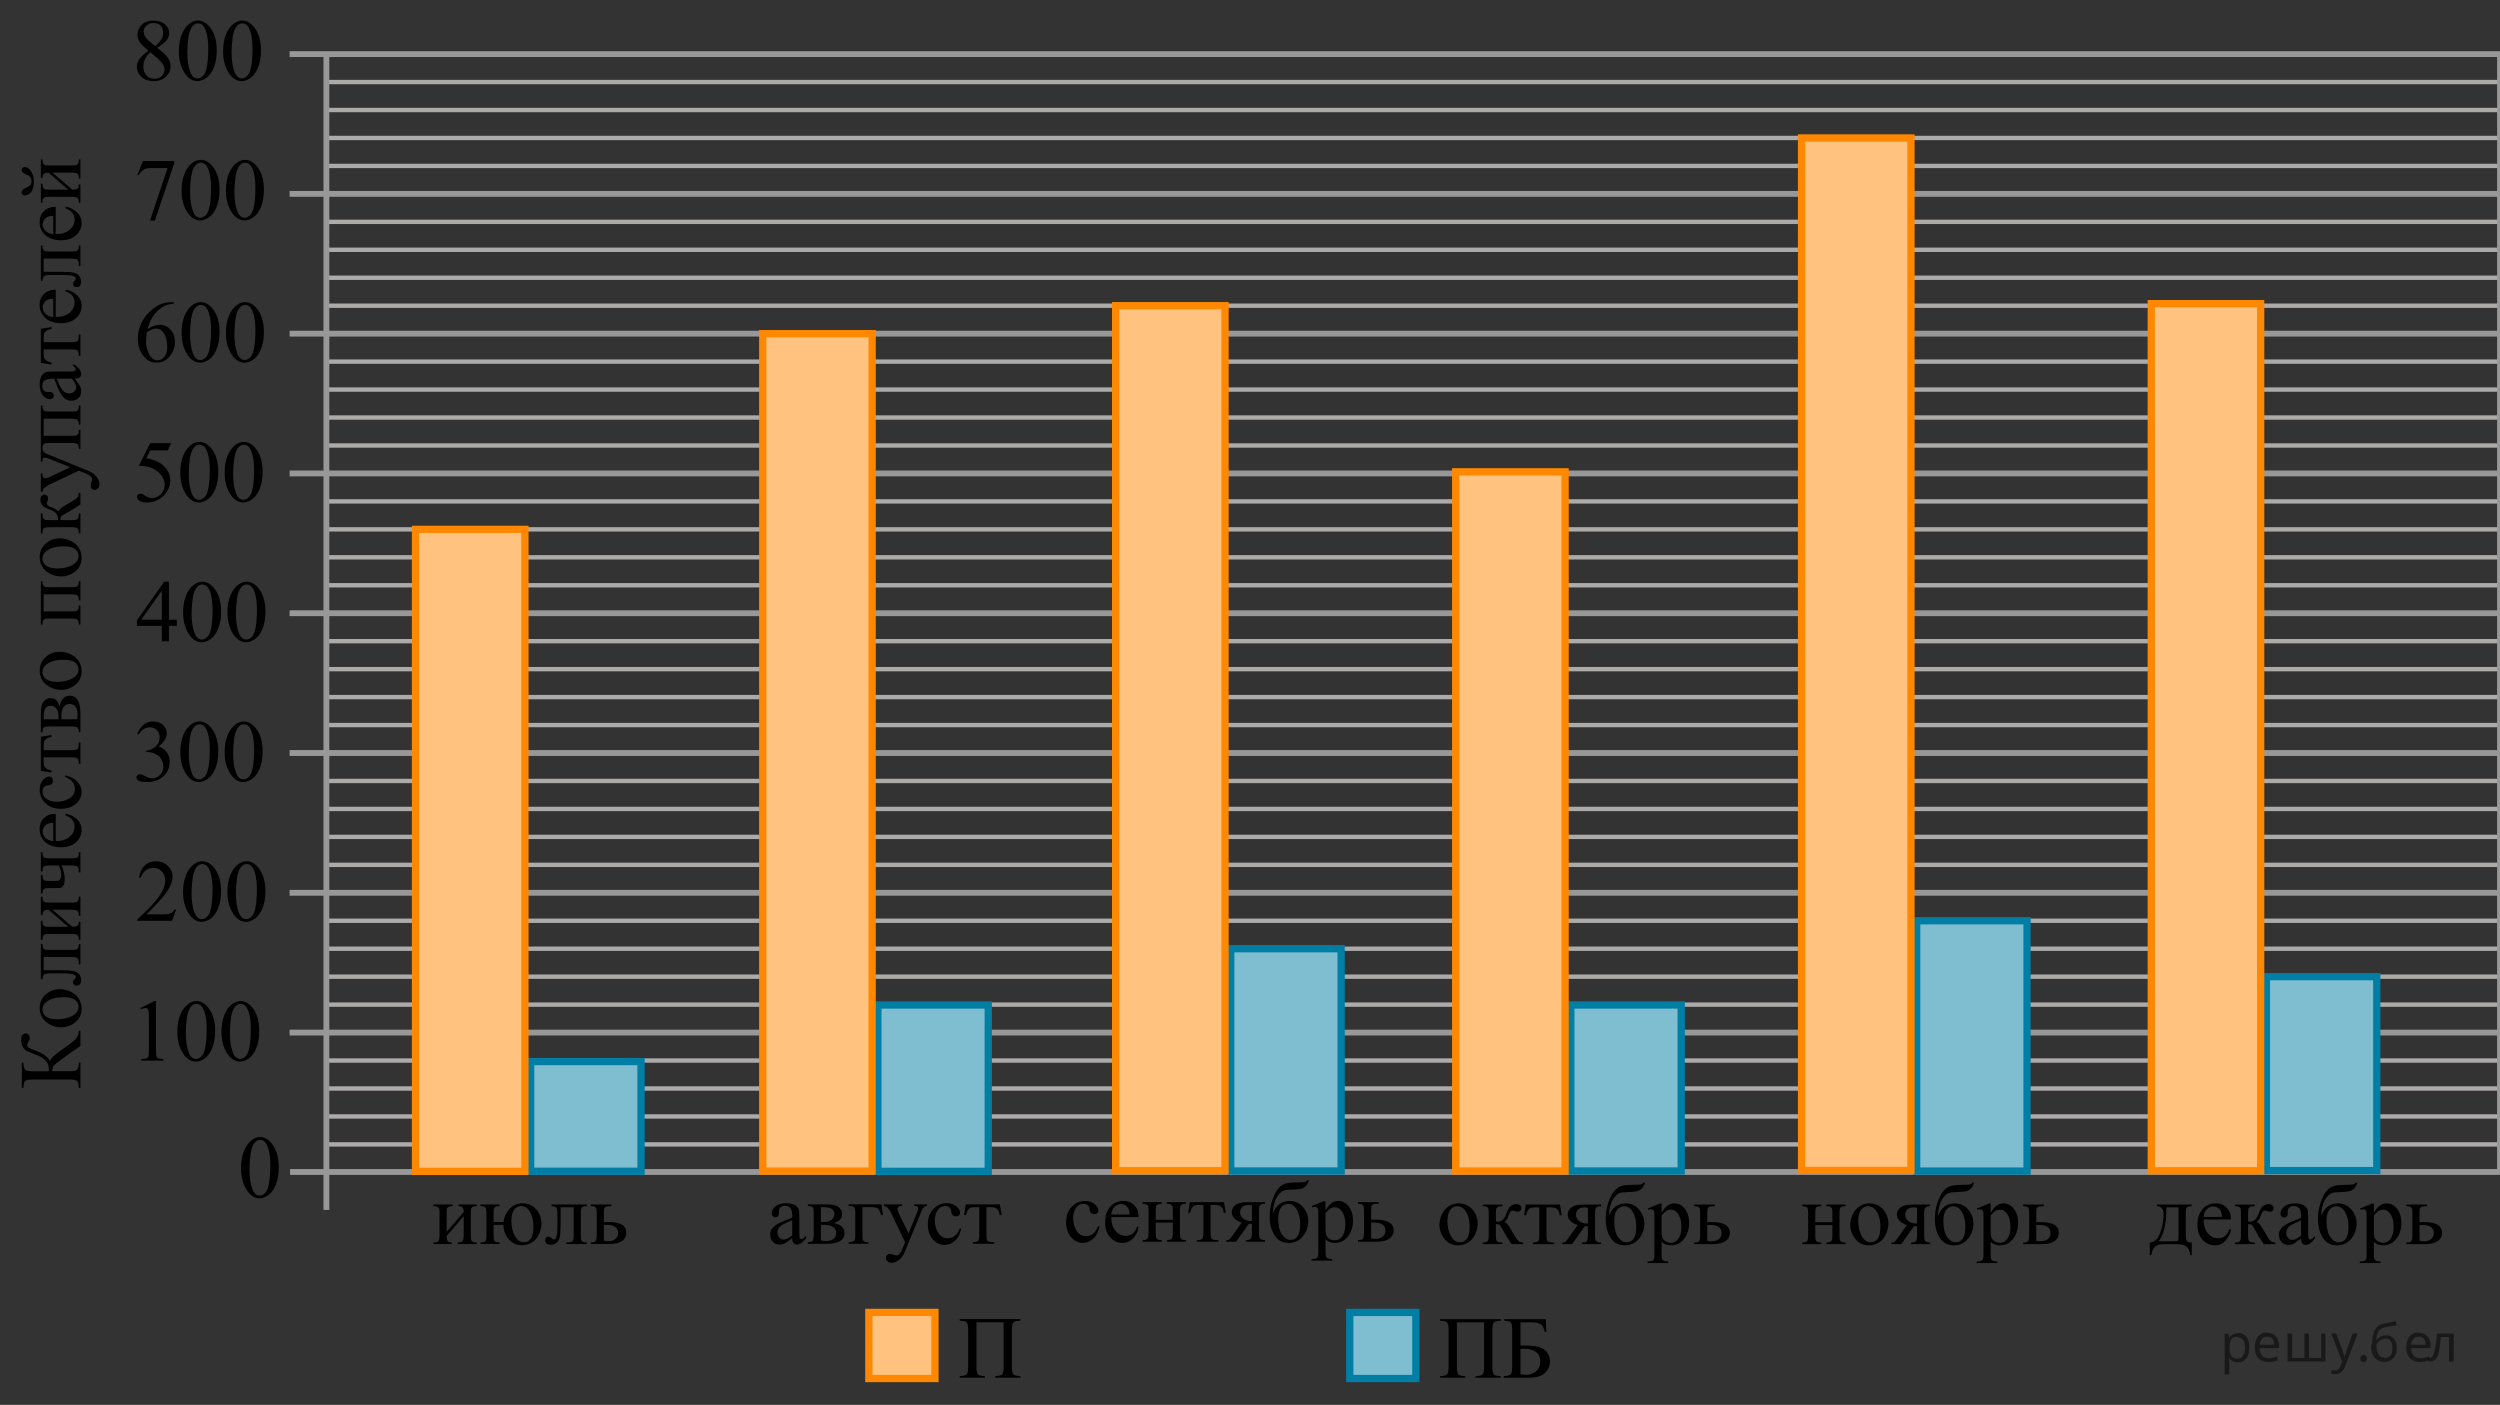 <?xml version="1.0" encoding="utf-8"?>
<!-- Generator: Adobe Illustrator 27.2.0, SVG Export Plug-In . SVG Version: 6.00 Build 0)  -->
<svg version="1.1" id="Слой_1" xmlns="http://www.w3.org/2000/svg" xmlns:xlink="http://www.w3.org/1999/xlink" x="0px" y="0px"
	 width="428.952px" height="241.044px" viewBox="0 0 428.952 241.044" enable-background="new 0 0 428.952 241.044"
	 xml:space="preserve">
<rect x="0" y="0" width="428.952" height="241.044" fill="#333333" stroke="none"/>
<line fill="none" stroke="#999898" stroke-miterlimit="10" x1="665.336" y1="9.281" x2="49.69" y2="9.281"/>
<line fill="none" stroke="#ADAAAA" stroke-width="0.75" stroke-miterlimit="10" x1="56.002" y1="28.469" x2="665.301" y2="28.469"/>
<line fill="none" stroke="#ADAAAA" stroke-width="0.75" stroke-miterlimit="10" x1="56.002" y1="23.672" x2="665.301" y2="23.672"/>
<line fill="none" stroke="#ADAAAA" stroke-width="0.75" stroke-miterlimit="10" x1="56.002" y1="18.875" x2="665.301" y2="18.875"/>
<line fill="none" stroke="#ADAAAA" stroke-width="0.75" stroke-miterlimit="10" x1="56.002" y1="14.078" x2="665.301" y2="14.078"/>
<line fill="none" stroke="#999898" stroke-miterlimit="10" x1="665.414" y1="201.089" x2="49.768" y2="201.089"/>
<line fill="none" stroke="#999898" stroke-miterlimit="10" x1="665.336" y1="177.172" x2="49.69" y2="177.172"/>
<line fill="none" stroke="#999898" stroke-miterlimit="10" x1="665.336" y1="153.187" x2="49.69" y2="153.187"/>
<line fill="none" stroke="#999898" stroke-miterlimit="10" x1="665.336" y1="129.203" x2="49.69" y2="129.203"/>
<line fill="none" stroke="#999898" stroke-miterlimit="10" x1="665.336" y1="105.218" x2="49.69" y2="105.218"/>
<line fill="none" stroke="#999898" stroke-miterlimit="10" x1="665.336" y1="81.234" x2="49.69" y2="81.234"/>
<line fill="none" stroke="#999898" stroke-miterlimit="10" x1="665.336" y1="57.25" x2="49.69" y2="57.25"/>
<line fill="none" stroke="#999898" stroke-miterlimit="10" x1="665.336" y1="33.265" x2="49.69" y2="33.265"/>
<line fill="none" stroke="#ADAAAA" stroke-width="0.75" stroke-miterlimit="10" x1="56.002" y1="196.359" x2="665.301" y2="196.359"/>
<line fill="none" stroke="#ADAAAA" stroke-width="0.75" stroke-miterlimit="10" x1="56.002" y1="191.562" x2="665.301" y2="191.562"/>
<line fill="none" stroke="#ADAAAA" stroke-width="0.75" stroke-miterlimit="10" x1="56.002" y1="186.765" x2="665.301" y2="186.765"/>
<line fill="none" stroke="#ADAAAA" stroke-width="0.75" stroke-miterlimit="10" x1="56.002" y1="181.968" x2="665.301" y2="181.968"/>
<line fill="none" stroke="#ADAAAA" stroke-width="0.75" stroke-miterlimit="10" x1="56.002" y1="172.375" x2="665.301" y2="172.375"/>
<line fill="none" stroke="#ADAAAA" stroke-width="0.75" stroke-miterlimit="10" x1="56.002" y1="167.579" x2="665.301" y2="167.579"/>
<line fill="none" stroke="#ADAAAA" stroke-width="0.75" stroke-miterlimit="10" x1="56.002" y1="162.781" x2="665.301" y2="162.781"/>
<line fill="none" stroke="#ADAAAA" stroke-width="0.75" stroke-miterlimit="10" x1="56.002" y1="157.984" x2="665.301" y2="157.984"/>
<line fill="none" stroke="#ADAAAA" stroke-width="0.75" stroke-miterlimit="10" x1="56.002" y1="148.39" x2="665.301" y2="148.39"/>
<line fill="none" stroke="#ADAAAA" stroke-width="0.75" stroke-miterlimit="10" x1="56.002" y1="143.593" x2="665.301" y2="143.593"/>
<line fill="none" stroke="#ADAAAA" stroke-width="0.75" stroke-miterlimit="10" x1="56.002" y1="138.797" x2="665.301" y2="138.797"/>
<line fill="none" stroke="#ADAAAA" stroke-width="0.75" stroke-miterlimit="10" x1="56.002" y1="134" x2="665.301" y2="134"/>
<line fill="none" stroke="#ADAAAA" stroke-width="0.75" stroke-miterlimit="10" x1="56.002" y1="124.406" x2="665.301" y2="124.406"/>
<line fill="none" stroke="#ADAAAA" stroke-width="0.75" stroke-miterlimit="10" x1="56.002" y1="119.609" x2="665.301" y2="119.609"/>
<line fill="none" stroke="#ADAAAA" stroke-width="0.75" stroke-miterlimit="10" x1="56.002" y1="114.813" x2="665.301" y2="114.813"/>
<line fill="none" stroke="#ADAAAA" stroke-width="0.75" stroke-miterlimit="10" x1="56.002" y1="110.015" x2="665.301" y2="110.015"/>
<line fill="none" stroke="#ADAAAA" stroke-width="0.75" stroke-miterlimit="10" x1="56.002" y1="100.421" x2="665.301" y2="100.421"/>
<line fill="none" stroke="#ADAAAA" stroke-width="0.75" stroke-miterlimit="10" x1="56.002" y1="95.625" x2="665.301" y2="95.625"/>
<line fill="none" stroke="#ADAAAA" stroke-width="0.75" stroke-miterlimit="10" x1="56.002" y1="90.828" x2="665.301" y2="90.828"/>
<line fill="none" stroke="#ADAAAA" stroke-width="0.75" stroke-miterlimit="10" x1="56.002" y1="86.031" x2="665.301" y2="86.031"/>
<line fill="none" stroke="#ADAAAA" stroke-width="0.75" stroke-miterlimit="10" x1="56.002" y1="76.438" x2="665.301" y2="76.438"/>
<line fill="none" stroke="#ADAAAA" stroke-width="0.75" stroke-miterlimit="10" x1="56.002" y1="71.64" x2="665.301" y2="71.64"/>
<line fill="none" stroke="#ADAAAA" stroke-width="0.75" stroke-miterlimit="10" x1="56.002" y1="66.843" x2="665.301" y2="66.843"/>
<line fill="none" stroke="#ADAAAA" stroke-width="0.75" stroke-miterlimit="10" x1="56.002" y1="62.047" x2="665.301" y2="62.047"/>
<line fill="none" stroke="#ADAAAA" stroke-width="0.75" stroke-miterlimit="10" x1="56.002" y1="52.453" x2="665.301" y2="52.453"/>
<line fill="none" stroke="#ADAAAA" stroke-width="0.75" stroke-miterlimit="10" x1="56.002" y1="47.656" x2="665.301" y2="47.656"/>
<line fill="none" stroke="#ADAAAA" stroke-width="0.75" stroke-miterlimit="10" x1="56.002" y1="42.859" x2="665.301" y2="42.859"/>
<line fill="none" stroke="#ADAAAA" stroke-width="0.75" stroke-miterlimit="10" x1="56.002" y1="38.063" x2="665.301" y2="38.063"/>
<path fill="none" stroke="#CC761F" stroke-width="1.25" stroke-linecap="round" stroke-linejoin="round" stroke-miterlimit="10" d="
	M669.169,240.557"/>
<line fill="none" stroke="#999898" stroke-miterlimit="10" x1="56.002" y1="9.281" x2="56.002" y2="207.6"/>
<g>
	<g>
		<g>
			<g>
				<g>
					<g>
						<g>
							<g>
								<g>
									<g>
										<g>
											<g>
												<g>
													<g>
														<g>
															<g>
																<g>
																	<g>
																		<g>
																			<defs>
																				<rect id="SVGID_1_" x="38.54" y="191.531" width="12.354" height="18.066"/>
																			</defs>
																			<clipPath id="SVGID_00000012441268463601568020000001517052574944806329_">
																				<use xlink:href="#SVGID_1_"  overflow="visible"/>
																			</clipPath>
																			<g clip-path="url(#SVGID_00000012441268463601568020000001517052574944806329_)">
																				<g enable-background="new    ">
																					<path d="M41.358,200.425c0-1.154,0.172-2.148,0.518-2.982c0.345-0.834,0.802-1.455,1.372-1.863
																						c0.442-0.324,0.899-0.486,1.372-0.486c0.768,0,1.456,0.397,2.066,1.19
																						c0.762,0.979,1.144,2.311,1.144,3.988c0,1.174-0.167,2.174-0.502,2.994s-0.761,1.418-1.279,1.789
																						c-0.519,0.371-1.02,0.557-1.501,0.557c-0.955,0-1.749-0.57-2.383-1.711
																						C41.627,202.937,41.358,201.781,41.358,200.425z M42.805,200.613c0,1.395,0.169,2.531,0.509,3.412
																						c0.281,0.742,0.699,1.113,1.254,1.113c0.267,0,0.541-0.121,0.826-0.361
																						c0.286-0.242,0.502-0.646,0.649-1.215c0.226-0.856,0.339-2.064,0.339-3.623
																						c0-1.154-0.118-2.117-0.354-2.891c-0.177-0.572-0.406-0.979-0.685-1.217
																						c-0.202-0.164-0.445-0.248-0.731-0.248c-0.334,0-0.632,0.152-0.893,0.457
																						c-0.354,0.412-0.595,1.062-0.724,1.949C42.868,198.876,42.805,199.751,42.805,200.613z"/>
																				</g>
																			</g>
																		</g>
																	</g>
																</g>
															</g>
														</g>
													</g>
												</g>
											</g>
										</g>
									</g>
								</g>
							</g>
						</g>
					</g>
				</g>
			</g>
		</g>
	</g>
</g>
<g>
	
		<rect x="91.049" y="182.144" fill="#FFFFFF" stroke="#007EA5" stroke-width="1.25" stroke-miterlimit="10" width="18.938" height="18.82"/>
	<rect x="91.049" y="182.144" opacity="0.5" fill="#007EA5" enable-background="new    " width="18.938" height="18.82"/>
</g>
<line fill="none" x1="302.774" y1="201.156" x2="333.434" y2="201.156"/>
<line fill="none" x1="352.926" y1="201.156" x2="400.588" y2="201.156"/>
<line fill="none" stroke="#999898" stroke-miterlimit="10" x1="428.952" y1="8.935" x2="428.952" y2="201.229"/>
<g>
	<g>
		<g>
			<g>
				<g>
					<g>
						<g>
							<g>
								<defs>
									<rect id="SVGID_00000045602550984822729330000016202992235690744453_" y="23.893" width="20.699" height="165.601"/>
								</defs>
								<clipPath id="SVGID_00000170280562998922776790000002014655991729556625_">
									<use xlink:href="#SVGID_00000045602550984822729330000016202992235690744453_"  overflow="visible"/>
								</clipPath>
								<g clip-path="url(#SVGID_00000170280562998922776790000002014655991729556625_)">
									<path d="M13.522,176.882h0.274v2.594c-0.45,0.281-1.3,0.875-2.547,1.779
										c-1.248,0.904-1.938,1.455-2.075,1.652s-0.206,0.496-0.211,0.896h3.002c0.661,0,1.082-0.085,1.26-0.256
										s0.276-0.568,0.297-1.197h0.274v4.329h-0.275c-0.021-0.618-0.117-1.015-0.293-1.188
										c-0.175-0.176-0.597-0.265-1.264-0.265H5.575c-0.662,0-1.082,0.087-1.26,0.261
										c-0.178,0.172-0.276,0.569-0.296,1.192H3.745v-4.329h0.274c0.019,0.629,0.118,1.026,0.296,1.197
										s0.598,0.256,1.26,0.256H8.377c-0.005-0.538-0.039-0.912-0.106-1.12
										c-0.066-0.207-0.218-0.44-0.455-0.698c-0.237-0.261-0.493-0.465-0.768-0.615
										c-0.274-0.151-0.726-0.346-1.353-0.582c-0.588-0.223-0.997-0.404-1.227-0.545
										c-0.231-0.142-0.429-0.367-0.594-0.678c-0.166-0.314-0.249-0.684-0.249-1.113
										c0-0.76,0.269-1.141,0.802-1.141c0.188,0,0.351,0.074,0.488,0.227c0.14,0.15,0.207,0.322,0.207,0.515
										c0,0.138-0.078,0.37-0.235,0.696c-0.144,0.287-0.217,0.486-0.217,0.601c0,0.158,0.083,0.294,0.249,0.407
										c0.165,0.114,0.588,0.295,1.265,0.541c1.265,0.475,2.066,1.08,2.409,1.816
										c0.079-0.449,0.693-1.072,1.845-1.867c1.221-0.846,2.036-1.465,2.446-1.861
										C13.294,177.992,13.508,177.49,13.522,176.882z"/>
									<path d="M6.807,172.99c0-1.028,0.391-1.853,1.172-2.477c0.667-0.529,1.433-0.793,2.298-0.793
										c0.607,0,1.223,0.146,1.845,0.438c0.623,0.293,1.094,0.693,1.409,1.205s0.475,1.082,0.475,1.709
										c0,1.022-0.407,1.834-1.224,2.438c-0.686,0.51-1.458,0.764-2.312,0.764c-0.623,0-1.241-0.154-1.856-0.463
										s-1.07-0.715-1.364-1.219C6.953,174.087,6.807,173.553,6.807,172.99z M7.288,173.219
										c0,0.263,0.077,0.524,0.233,0.79c0.155,0.264,0.429,0.478,0.819,0.641
										c0.39,0.164,0.892,0.244,1.504,0.244c0.987,0,1.841-0.195,2.558-0.589
										c0.717-0.393,1.074-0.909,1.074-1.553c0-0.479-0.197-0.875-0.593-1.187
										c-0.397-0.31-1.074-0.467-2.038-0.467c-1.206,0-2.154,0.26-2.848,0.778
										C7.526,172.228,7.288,172.675,7.288,173.219z"/>
									<path d="M7.007,168.023v-6.07h0.281c0,0.336,0.033,0.56,0.101,0.671c0.066,0.11,0.148,0.198,0.248,0.263
										s0.421,0.096,0.964,0.096h3.603c0.523,0,0.836-0.026,0.939-0.082c0.102-0.054,0.19-0.14,0.267-0.256
										c0.077-0.115,0.115-0.347,0.115-0.693h0.274v3.514h-0.274c0-0.38-0.021-0.644-0.06-0.789
										c-0.039-0.146-0.136-0.261-0.285-0.345c-0.15-0.084-0.477-0.126-0.976-0.126H7.489v2.261h2.86
										c1.083,0,1.843,0.048,2.278,0.145c0.439,0.096,0.763,0.287,0.973,0.57c0.21,0.284,0.314,0.609,0.314,0.975
										c0,0.633-0.262,0.949-0.784,0.949c-0.18,0-0.324-0.051-0.439-0.151c-0.114-0.102-0.171-0.234-0.171-0.397
										c0-0.173,0.072-0.334,0.215-0.481c0.189-0.193,0.282-0.338,0.282-0.439c0-0.222-0.188-0.384-0.56-0.485
										c-0.373-0.101-1.025-0.151-1.961-0.151H8.999c-0.77,0-1.239,0.056-1.407,0.167s-0.271,0.397-0.305,0.856
										H7.007V168.023z"/>
									<path d="M11.705,159.025l-3.394-2.935c-0.38,0.01-0.645,0.082-0.793,0.215
										c-0.148,0.134-0.226,0.363-0.23,0.689H7.007v-3.157h0.281c0,0.331,0.033,0.554,0.101,0.667
										c0.066,0.113,0.148,0.203,0.248,0.268c0.1,0.064,0.421,0.096,0.964,0.096h3.603
										c0.523,0,0.836-0.027,0.939-0.082c0.102-0.055,0.19-0.141,0.267-0.256
										c0.077-0.116,0.115-0.348,0.115-0.693h0.274v3.283h-0.274c0-0.409-0.075-0.685-0.227-0.822
										c-0.15-0.139-0.516-0.208-1.094-0.208H9.01l3.4,2.935c0.421-0.01,0.71-0.068,0.867-0.178
										c0.158-0.109,0.24-0.344,0.245-0.704h0.274v3.136h-0.275c0-0.44-0.08-0.723-0.241-0.846
										c-0.16-0.124-0.519-0.185-1.078-0.185H8.601c-0.528,0-0.841,0.026-0.939,0.082
										c-0.097,0.054-0.183,0.138-0.26,0.252c-0.076,0.114-0.114,0.346-0.114,0.696H7.007v-3.283h0.281
										c0,0.33,0.033,0.553,0.101,0.666c0.066,0.115,0.148,0.203,0.248,0.268s0.421,0.096,0.964,0.096h3.104
										V159.025z"/>
									<path d="M10.054,148.501H8.601c-0.469,0-0.771,0.023-0.908,0.07c-0.136,0.047-0.236,0.143-0.304,0.289
										c-0.066,0.145-0.101,0.367-0.101,0.662H7.007v-3.283h0.281c0,0.336,0.033,0.56,0.101,0.67
										c0.066,0.111,0.148,0.199,0.248,0.264s0.421,0.098,0.964,0.098h3.603c0.471,0,0.772-0.023,0.908-0.07
										c0.136-0.047,0.238-0.144,0.308-0.291c0.069-0.145,0.104-0.368,0.104-0.67h0.274v3.447h-0.274
										c-0.015-0.396-0.041-0.654-0.078-0.774c-0.037-0.121-0.132-0.22-0.285-0.296
										c-0.152-0.076-0.472-0.115-0.956-0.115h-1.66c0.37,0.727,0.557,1.492,0.557,2.297
										c0,0.44-0.057,0.781-0.167,1.023c-0.111,0.242-0.239,0.396-0.385,0.459
										c-0.146,0.064-0.383,0.097-0.708,0.097H8.602c-0.44,0-0.73,0.021-0.867,0.06s-0.247,0.127-0.326,0.267
										c-0.079,0.138-0.118,0.343-0.118,0.614H7.01v-3.193h0.281c0,0.33,0.033,0.553,0.101,0.666
										c0.066,0.113,0.148,0.203,0.248,0.268s0.421,0.096,0.964,0.096h0.838c0.326,0,0.546-0.023,0.659-0.07
										c0.114-0.047,0.209-0.156,0.286-0.326c0.076-0.17,0.113-0.412,0.113-0.723
										C10.497,149.497,10.35,148.986,10.054,148.501z"/>
									<path d="M9.564,144.322c1.008,0.004,1.799-0.24,2.372-0.734s0.858-1.075,0.858-1.742
										c0-0.445-0.121-0.832-0.366-1.16c-0.244-0.328-0.663-0.604-1.256-0.826l0.147-0.23
										c0.677,0.104,1.293,0.405,1.849,0.903c0.558,0.5,0.834,1.125,0.834,1.875c0,0.815-0.316,1.515-0.951,2.095
										c-0.636,0.58-1.488,0.871-2.562,0.871c-1.161,0-2.066-0.298-2.717-0.894
										c-0.649-0.595-0.975-1.343-0.975-2.242c0-0.76,0.251-1.385,0.752-1.875c0.502-0.488,1.173-0.733,2.013-0.733
										v4.692h0.001C9.564,144.321,9.564,144.322,9.564,144.322z M9.135,144.322v-3.144
										c-0.436,0.025-0.741,0.077-0.92,0.156c-0.276,0.124-0.493,0.308-0.651,0.552s-0.237,0.5-0.237,0.768
										c0,0.41,0.159,0.776,0.478,1.101C8.122,144.078,8.566,144.266,9.135,144.322z"/>
									<path d="M11.217,133.049c0.894,0.183,1.583,0.542,2.063,1.075c0.482,0.533,0.723,1.124,0.723,1.772
										c0,0.77-0.322,1.442-0.971,2.016c-0.647,0.572-1.52,0.859-2.624,0.859c-1.066,0-1.935-0.318-2.602-0.953
										s-1.001-1.397-1.001-2.287c0-0.666,0.177-1.215,0.529-1.645c0.354-0.43,0.722-0.645,1.102-0.645
										c0.188,0,0.34,0.061,0.456,0.183c0.116,0.121,0.174,0.291,0.174,0.508c0,0.292-0.094,0.511-0.281,0.66
										c-0.103,0.084-0.302,0.14-0.593,0.167c-0.292,0.027-0.514,0.127-0.667,0.3
										c-0.148,0.173-0.223,0.413-0.223,0.72c0,0.494,0.183,0.892,0.549,1.192
										c0.483,0.399,1.124,0.601,1.919,0.601c0.81,0,1.526-0.199,2.146-0.598
										c0.62-0.397,0.931-0.935,0.931-1.611c0-0.484-0.165-0.92-0.496-1.306
										c-0.229-0.273-0.642-0.536-1.238-0.793L11.217,133.049z"/>
									<path d="M7.007,132.274v-5.871l1.839-0.296v0.333c-0.371,0.06-0.657,0.158-0.86,0.297
										c-0.202,0.138-0.336,0.296-0.4,0.474c-0.062,0.178-0.096,0.482-0.096,0.912v0.593h4.714
										c0.504,0,0.824-0.031,0.96-0.093c0.137-0.062,0.227-0.162,0.272-0.3
										c0.044-0.138,0.074-0.455,0.089-0.949h0.274v3.691h-0.275c-0.01-0.475-0.087-0.78-0.23-0.916
										c-0.144-0.136-0.507-0.204-1.09-0.204H7.49v0.608c0,0.425,0.025,0.714,0.077,0.867
										c0.052,0.153,0.176,0.3,0.371,0.441c0.195,0.141,0.498,0.26,0.908,0.359v0.333L7.007,132.274z"/>
									<path d="M10.208,121.23c0.258-1.24,0.839-1.86,1.742-1.86c0.617,0,1.079,0.258,1.386,0.774
										c0.308,0.517,0.461,1.237,0.461,2.161v3.35h-0.274c0-0.439-0.083-0.717-0.248-0.833
										c-0.166-0.116-0.522-0.174-1.071-0.174H8.601c-0.533,0-0.849,0.026-0.941,0.078
										c-0.094,0.052-0.179,0.134-0.256,0.245c-0.076,0.111-0.114,0.34-0.114,0.686H7.008v-3.128
										c0-0.603,0.047-1.09,0.142-1.464c0.094-0.373,0.278-0.679,0.556-0.919
										c0.276-0.24,0.612-0.359,1.009-0.359C9.482,119.784,9.982,120.265,10.208,121.23z M10.038,123.416
										c0.005-0.217,0.007-0.348,0.007-0.393c0-0.677-0.13-1.166-0.389-1.467
										c-0.26-0.301-0.574-0.452-0.945-0.452c-0.43,0-0.74,0.153-0.934,0.459
										c-0.193,0.307-0.289,0.795-0.289,1.468v0.385H10.038z M13.196,123.416c0.079-0.247,0.118-0.541,0.118-0.882
										c0-0.588-0.128-1.025-0.385-1.312s-0.588-0.43-0.993-0.43c-0.455,0-0.804,0.185-1.046,0.556
										c-0.241,0.371-0.362,0.884-0.362,1.542c0,0.163,0.005,0.339,0.015,0.526L13.196,123.416L13.196,123.416z"/>
									<path d="M6.807,115.093c0-1.028,0.391-1.853,1.172-2.476c0.667-0.529,1.433-0.793,2.298-0.793
										c0.607,0,1.223,0.146,1.845,0.438c0.623,0.292,1.094,0.693,1.409,1.205c0.315,0.511,0.475,1.081,0.475,1.708
										c0,1.023-0.407,1.835-1.224,2.438c-0.686,0.509-1.458,0.764-2.312,0.764c-0.623,0-1.241-0.155-1.856-0.463
										c-0.615-0.309-1.07-0.715-1.364-1.219C6.953,116.189,6.807,115.656,6.807,115.093z M7.288,115.322
										c0,0.262,0.077,0.525,0.233,0.79c0.155,0.265,0.429,0.478,0.819,0.641c0.39,0.163,0.892,0.245,1.504,0.245
										c0.987,0,1.841-0.196,2.558-0.589s1.074-0.91,1.074-1.553c0-0.479-0.197-0.875-0.593-1.186
										c-0.397-0.311-1.074-0.467-2.038-0.467c-1.206,0-2.154,0.259-2.848,0.778
										C7.526,114.333,7.288,114.779,7.288,115.322z"/>
									<path d="M7.489,101.973v2.935h4.714c0.523,0,0.836-0.027,0.939-0.082c0.102-0.055,0.19-0.14,0.267-0.256
										c0.077-0.116,0.115-0.347,0.115-0.693h0.274v3.284h-0.274c0-0.44-0.08-0.722-0.241-0.845
										c-0.16-0.124-0.519-0.185-1.078-0.185H8.602c-0.528,0-0.841,0.027-0.939,0.082
										c-0.097,0.054-0.183,0.138-0.26,0.252c-0.076,0.114-0.114,0.346-0.114,0.697H7.008v-7.442h0.281
										c0,0.331,0.033,0.554,0.101,0.667c0.066,0.114,0.148,0.203,0.248,0.267s0.421,0.096,0.964,0.096h3.603
										c0.523,0,0.836-0.027,0.939-0.082c0.102-0.054,0.19-0.14,0.267-0.256
										c0.077-0.116,0.115-0.347,0.115-0.693h0.274v3.284h-0.274c0-0.41-0.075-0.685-0.227-0.823
										c-0.15-0.138-0.516-0.208-1.094-0.208H7.489V101.973z"/>
									<path d="M6.807,95.63c0-1.028,0.391-1.853,1.172-2.476c0.667-0.529,1.433-0.793,2.298-0.793
										c0.607,0,1.223,0.146,1.845,0.438c0.623,0.292,1.094,0.693,1.409,1.205c0.315,0.511,0.475,1.081,0.475,1.708
										c0,1.023-0.407,1.835-1.224,2.438c-0.686,0.509-1.458,0.764-2.312,0.764c-0.623,0-1.241-0.155-1.856-0.463
										c-0.615-0.309-1.07-0.715-1.364-1.219C6.953,96.726,6.807,96.193,6.807,95.63z M7.288,95.859
										c0,0.262,0.077,0.525,0.233,0.79c0.155,0.265,0.429,0.478,0.819,0.641c0.39,0.163,0.892,0.245,1.504,0.245
										c0.987,0,1.841-0.196,2.558-0.589s1.074-0.91,1.074-1.553c0-0.478-0.197-0.875-0.593-1.185
										c-0.397-0.311-1.074-0.467-2.038-0.467c-1.206,0-2.154,0.259-2.848,0.778
										C7.526,94.869,7.288,95.317,7.288,95.859z"/>
									<path d="M13.797,84.549v2.001c-0.904,0.623-1.831,1.186-2.779,1.69c-0.218,0.119-0.38,0.226-0.486,0.322
										c-0.104,0.096-0.159,0.229-0.159,0.396c0,0.06,0.005,0.153,0.016,0.282h1.815
										c0.489,0,0.803-0.028,0.939-0.085s0.232-0.159,0.293-0.308c0.06-0.148,0.089-0.397,0.089-0.749h0.274v3.395
										h-0.275c0-0.44-0.08-0.722-0.241-0.845c-0.16-0.124-0.519-0.185-1.078-0.185H8.602
										c-0.528,0-0.841,0.027-0.939,0.082c-0.097,0.054-0.183,0.138-0.26,0.252
										c-0.076,0.114-0.114,0.346-0.114,0.697H7.008v-3.395h0.281c0,0.41,0.029,0.664,0.089,0.76
										c0.06,0.097,0.133,0.184,0.22,0.263c0.086,0.079,0.421,0.119,1.004,0.119h1.334
										c0.011-0.114,0.016-0.19,0.016-0.23c0-0.301-0.086-0.584-0.256-0.849c-0.171-0.264-0.532-0.5-1.086-0.708
										c-0.524-0.193-0.877-0.352-1.06-0.478c-0.184-0.126-0.332-0.302-0.448-0.526
										c-0.116-0.225-0.174-0.461-0.174-0.708c0-0.267,0.064-0.479,0.191-0.637
										c0.129-0.158,0.297-0.237,0.504-0.237c0.173,0,0.32,0.057,0.441,0.17
										c0.121,0.113,0.182,0.272,0.182,0.474c0,0.109-0.029,0.245-0.089,0.408
										c-0.074,0.208-0.111,0.366-0.111,0.475c0,0.227,0.195,0.415,0.587,0.563c0.448,0.168,0.738,0.292,0.869,0.371
										c0.132,0.079,0.307,0.229,0.522,0.452c0.045-0.153,0.158-0.32,0.342-0.5s0.704-0.515,1.563-1.004
										c0.686-0.39,1.122-0.683,1.305-0.877c0.183-0.195,0.279-0.478,0.289-0.85h0.274L13.797,84.549
										L13.797,84.549z"/>
									<path d="M7.007,84.401v-3.165h0.273v0.156c0,0.222,0.048,0.389,0.145,0.5c0.097,0.111,0.217,0.167,0.358,0.167
										c0.193,0,0.46-0.082,0.801-0.245l3.426-1.653l-3.751-1.52c-0.202-0.084-0.402-0.126-0.602-0.126
										c-0.089,0-0.155,0.017-0.2,0.052c-0.054,0.04-0.098,0.102-0.13,0.186
										c-0.031,0.084-0.048,0.232-0.048,0.444H7.006v-2.208h0.274c0.021,0.183,0.06,0.324,0.119,0.422
										c0.059,0.099,0.17,0.208,0.333,0.326c0.069,0.044,0.26,0.128,0.571,0.252l6.773,2.765
										c0.657,0.267,1.153,0.617,1.489,1.049c0.336,0.433,0.505,0.849,0.505,1.249c0,0.292-0.085,0.531-0.253,0.719
										s-0.36,0.281-0.578,0.281c-0.207,0-0.374-0.068-0.5-0.204c-0.126-0.136-0.188-0.322-0.188-0.56
										c0-0.163,0.054-0.386,0.162-0.667c0.073-0.198,0.11-0.321,0.11-0.371c0-0.148-0.076-0.31-0.229-0.486
										c-0.153-0.175-0.449-0.352-0.891-0.53l-1.178-0.482l-5.122,2.439c-0.153,0.074-0.344,0.192-0.571,0.355
										c-0.173,0.124-0.289,0.225-0.348,0.304c-0.079,0.113-0.148,0.296-0.208,0.548H7.007V84.401z"/>
									<path d="M7.489,71.841v2.935h4.714c0.523,0,0.836-0.027,0.939-0.082c0.102-0.055,0.19-0.14,0.267-0.256
										c0.077-0.116,0.115-0.347,0.115-0.693h0.274v3.284h-0.274c0-0.44-0.08-0.722-0.241-0.845
										c-0.16-0.124-0.519-0.185-1.078-0.185H8.602c-0.528,0-0.841,0.027-0.939,0.082
										c-0.097,0.054-0.183,0.138-0.26,0.252c-0.076,0.114-0.114,0.346-0.114,0.697H7.008v-7.442h0.281
										c0,0.331,0.033,0.554,0.101,0.667c0.066,0.114,0.148,0.203,0.248,0.267s0.421,0.096,0.964,0.096h3.603
										c0.523,0,0.836-0.027,0.939-0.082c0.102-0.054,0.19-0.14,0.267-0.256
										c0.077-0.116,0.115-0.347,0.115-0.693h0.274v3.284h-0.274c0-0.41-0.075-0.685-0.227-0.823
										c-0.15-0.138-0.516-0.208-1.094-0.208H7.489V71.841z"/>
									<path d="M12.818,64.971c0.538,0.697,0.85,1.134,0.934,1.312c0.124,0.267,0.186,0.551,0.186,0.853
										c0,0.469-0.16,0.856-0.481,1.16c-0.32,0.304-0.743,0.456-1.268,0.456c-0.331,0-0.618-0.074-0.86-0.223
										c-0.336-0.202-0.651-0.554-0.947-1.056c-0.298-0.501-0.657-1.335-1.082-2.501H9.031
										c-0.677,0-1.141,0.107-1.394,0.322c-0.252,0.215-0.378,0.528-0.378,0.938c0,0.311,0.084,0.558,0.252,0.741
										c0.169,0.188,0.36,0.282,0.578,0.282l0.431-0.015c0.227,0,0.402,0.058,0.526,0.174
										c0.122,0.116,0.185,0.268,0.185,0.456c0,0.183-0.064,0.333-0.192,0.449
										c-0.129,0.116-0.304,0.174-0.525,0.174c-0.425,0-0.815-0.218-1.171-0.652
										c-0.355-0.435-0.534-1.045-0.534-1.831c0-0.603,0.102-1.097,0.305-1.482
										c0.152-0.292,0.394-0.506,0.719-0.645c0.212-0.089,0.647-0.134,1.306-0.134h2.305
										c0.647,0,1.044-0.012,1.19-0.037c0.145-0.024,0.243-0.065,0.293-0.122s0.073-0.122,0.073-0.196
										c0-0.079-0.018-0.148-0.052-0.208c-0.064-0.104-0.245-0.304-0.541-0.601h0.415
										c0.741,0.554,1.111,1.082,1.111,1.586c0,0.242-0.084,0.435-0.252,0.578
										C13.51,64.892,13.224,64.966,12.818,64.971z M12.336,64.971H9.749c0.296,0.746,0.507,1.228,0.631,1.445
										c0.217,0.391,0.443,0.67,0.682,0.838s0.497,0.252,0.778,0.252c0.354,0,0.65-0.106,0.886-0.319
										c0.234-0.213,0.352-0.457,0.352-0.734C13.077,66.078,12.83,65.585,12.336,64.971z"/>
									<path d="M7.007,62.276v-5.871l1.839-0.296v0.333c-0.371,0.06-0.657,0.158-0.86,0.297
										c-0.202,0.138-0.336,0.296-0.4,0.474c-0.062,0.178-0.096,0.482-0.096,0.912v0.593h4.714
										c0.504,0,0.824-0.031,0.96-0.093c0.137-0.062,0.227-0.162,0.272-0.3c0.044-0.138,0.074-0.455,0.089-0.949
										h0.274v3.691h-0.275c-0.01-0.475-0.087-0.78-0.23-0.916c-0.144-0.136-0.507-0.204-1.09-0.204H7.49
										v0.608c0,0.425,0.025,0.714,0.077,0.867c0.052,0.153,0.176,0.3,0.371,0.441
										c0.195,0.141,0.498,0.26,0.908,0.359v0.333L7.007,62.276z"/>
									<path d="M9.564,54.397c1.008,0.005,1.799-0.24,2.372-0.734c0.573-0.494,0.858-1.075,0.858-1.742
										c0-0.445-0.121-0.832-0.366-1.16c-0.244-0.329-0.663-0.604-1.256-0.827l0.147-0.229
										c0.677,0.103,1.293,0.405,1.849,0.904c0.558,0.499,0.834,1.124,0.834,1.875c0,0.815-0.316,1.514-0.951,2.094
										c-0.636,0.58-1.488,0.871-2.562,0.871c-1.161,0-2.066-0.297-2.717-0.893
										c-0.649-0.595-0.975-1.343-0.975-2.242c0-0.761,0.251-1.386,0.752-1.875c0.502-0.489,1.173-0.734,2.013-0.734
										v4.692C9.563,54.397,9.564,54.397,9.564,54.397z M9.135,54.397v-3.143
										c-0.436,0.025-0.741,0.077-0.92,0.156c-0.276,0.124-0.493,0.308-0.651,0.552
										c-0.158,0.244-0.237,0.5-0.237,0.767c0,0.41,0.159,0.777,0.478,1.101
										C8.122,54.153,8.566,54.342,9.135,54.397z"/>
									<path d="M7.007,48.195v-6.071h0.281c0,0.336,0.033,0.56,0.101,0.671c0.066,0.111,0.148,0.199,0.248,0.263
										c0.1,0.065,0.421,0.096,0.964,0.096h3.603c0.523,0,0.836-0.027,0.939-0.082
										c0.102-0.054,0.19-0.14,0.267-0.256c0.077-0.116,0.115-0.347,0.115-0.693h0.274v3.513h-0.274
										c0-0.38-0.021-0.644-0.06-0.789c-0.039-0.146-0.136-0.261-0.285-0.345c-0.15-0.084-0.477-0.126-0.976-0.126
										H7.489v2.261h2.86c1.083,0,1.843,0.048,2.278,0.145c0.439,0.096,0.763,0.287,0.973,0.571
										c0.21,0.284,0.314,0.609,0.314,0.975c0,0.632-0.262,0.949-0.784,0.949c-0.18,0-0.324-0.051-0.439-0.152
										c-0.114-0.102-0.171-0.234-0.171-0.396c0-0.173,0.072-0.334,0.215-0.482
										c0.189-0.193,0.282-0.338,0.282-0.439c0-0.222-0.188-0.384-0.56-0.485s-1.025-0.152-1.961-0.152H8.999
										c-0.77,0-1.239,0.056-1.407,0.167c-0.168,0.11-0.271,0.396-0.305,0.856H7.007V48.195z"/>
									<path d="M9.564,40.175c1.008,0.005,1.799-0.24,2.372-0.734c0.573-0.494,0.858-1.075,0.858-1.742
										c0-0.445-0.121-0.832-0.366-1.16c-0.244-0.329-0.663-0.605-1.256-0.827l0.147-0.229
										c0.677,0.104,1.293,0.405,1.849,0.904c0.558,0.499,0.834,1.124,0.834,1.875c0,0.815-0.316,1.514-0.951,2.094
										c-0.636,0.58-1.488,0.871-2.562,0.871c-1.161,0-2.066-0.297-2.717-0.893
										c-0.649-0.595-0.975-1.343-0.975-2.242c0-0.761,0.251-1.386,0.752-1.875c0.502-0.489,1.173-0.734,2.013-0.734
										v4.692L9.564,40.175L9.564,40.175z M9.135,40.175v-3.143c-0.436,0.025-0.741,0.077-0.92,0.156
										c-0.276,0.124-0.493,0.308-0.651,0.552c-0.158,0.244-0.237,0.5-0.237,0.767
										c0,0.41,0.159,0.777,0.478,1.101C8.122,39.931,8.566,40.121,9.135,40.175z"/>
									<path d="M4.286,33.513c-0.173,0-0.312-0.048-0.419-0.145c-0.105-0.096-0.159-0.218-0.159-0.367
										c0-0.326,0.308-0.615,0.919-0.867c0.347-0.143,0.564-0.308,0.648-0.493
										c0.087-0.185,0.13-0.367,0.13-0.544c0-0.312-0.065-0.546-0.2-0.704
										c-0.134-0.158-0.373-0.307-0.719-0.445c-0.514-0.208-0.77-0.462-0.77-0.764
										c0-0.148,0.054-0.274,0.159-0.378s0.238-0.156,0.397-0.156c0.38,0,0.733,0.25,1.06,0.749
										s0.489,1.06,0.489,1.682c0,0.815-0.147,1.425-0.444,1.827C5.079,33.313,4.717,33.513,4.286,33.513z
										 M11.705,32.55l-3.395-2.935c-0.38,0.01-0.645,0.082-0.793,0.215c-0.148,0.133-0.226,0.363-0.229,0.689
										H7.007v-3.158h0.281c0,0.331,0.033,0.554,0.101,0.667c0.066,0.114,0.148,0.203,0.248,0.267
										c0.1,0.064,0.421,0.096,0.964,0.096h3.603c0.523,0,0.836-0.027,0.939-0.082
										c0.102-0.054,0.19-0.14,0.267-0.256c0.077-0.116,0.115-0.347,0.115-0.693h0.274v3.284h-0.274
										c0-0.41-0.075-0.685-0.227-0.823c-0.15-0.138-0.516-0.208-1.094-0.208H9.01l3.4,2.935
										c0.421-0.01,0.71-0.069,0.867-0.178c0.158-0.109,0.24-0.344,0.245-0.704h0.274v3.135h-0.275
										c0-0.44-0.08-0.722-0.241-0.845c-0.16-0.124-0.519-0.185-1.078-0.185H8.601
										c-0.528,0-0.841,0.027-0.939,0.082c-0.097,0.054-0.183,0.138-0.26,0.252
										c-0.076,0.114-0.114,0.346-0.114,0.697H7.007v-3.284h0.281c0,0.331,0.033,0.553,0.101,0.667
										c0.066,0.114,0.148,0.203,0.248,0.267s0.421,0.096,0.964,0.096h3.104
										C11.705,32.548,11.705,32.55,11.705,32.55z"/>
								</g>
							</g>
						</g>
					</g>
				</g>
			</g>
		</g>
	</g>
</g>
<g>
	
		<rect x="71.299" y="90.828" fill="#FFFFFF" stroke="#FF8800" stroke-width="1.25" stroke-miterlimit="10" width="18.766" height="110.158"/>
	<polygon opacity="0.5" fill="#FF8800" enable-background="new    " points="71.299,201.199 71.877,91.091 90.065,90.828 
		90.065,201.199 88.649,201.199 	"/>
</g>
<g>
	
		<rect x="150.626" y="172.435" fill="#FFFFFF" stroke="#007EA5" stroke-width="1.25" stroke-miterlimit="10" width="18.938" height="28.545"/>
	<rect x="150.626" y="172.435" opacity="0.5" fill="#007EA5" enable-background="new    " width="18.938" height="28.545"/>
</g>
<g>
	
		<rect x="130.876" y="57.25" fill="#FFFFFF" stroke="#FF8800" stroke-width="1.25" stroke-miterlimit="10" width="18.765" height="143.687"/>
	<polygon opacity="0.5" fill="#FF8800" enable-background="new    " points="130.876,201.214 131.453,57.593 149.641,57.25 
		149.641,201.214 148.225,201.214 	"/>
</g>
<g>
	
		<rect x="211.173" y="162.781" fill="#FFFFFF" stroke="#007EA5" stroke-width="1.25" stroke-miterlimit="10" width="18.938" height="38.141"/>
	<rect x="211.173" y="162.781" opacity="0.5" fill="#007EA5" enable-background="new    " width="18.938" height="38.141"/>
</g>
<g>
	
		<rect x="191.423" y="52.453" fill="#FFFFFF" stroke="#FF8800" stroke-width="1.25" stroke-miterlimit="10" width="18.766" height="148.415"/>
	<polygon opacity="0.5" fill="#FF8800" enable-background="new    " points="191.423,201.156 192,52.806 210.188,52.453 
		210.188,201.156 208.772,201.156 	"/>
</g>
<g>
	
		<rect x="269.523" y="172.435" fill="#FFFFFF" stroke="#007EA5" stroke-width="1.25" stroke-miterlimit="10" width="18.938" height="28.486"/>
	<rect x="269.523" y="172.435" opacity="0.5" fill="#007EA5" enable-background="new    " width="18.938" height="28.486"/>
</g>
<g>
	
		<rect x="249.773" y="80.954" fill="#FFFFFF" stroke="#FF8800" stroke-width="1.25" stroke-miterlimit="10" width="18.766" height="119.969"/>
	<polygon opacity="0.5" fill="#FF8800" enable-background="new    " points="249.773,201.156 250.35,81.239 268.539,80.954 
		268.539,201.156 267.123,201.156 	"/>
</g>
<rect x="149.079" y="225.186" fill="#FFFFFF" stroke="#FF8800" stroke-width="1.25" stroke-miterlimit="10" width="11.338" height="11.34"/>
<polygon opacity="0.5" fill="#FF8800" enable-background="new    " points="149.079,236.526 149.429,225.213 160.417,225.186 
	160.417,236.526 "/>
<rect x="231.594" y="225.186" fill="#FFFFFF" stroke="#007EA5" stroke-width="1.25" stroke-miterlimit="10" width="11.339" height="11.339"/>
<rect x="232.048" y="225.186" opacity="0.5" fill="#007EA5" enable-background="new    " width="11.339" height="11.339"/>
<g>
	<g>
		<defs>
			<rect id="SVGID_00000064324202668885273330000016971191527275547543_" x="21.458" y="168.236" width="26.151" height="17.871"/>
		</defs>
		<clipPath id="SVGID_00000129915355521126928630000014062573321822716041_">
			<use xlink:href="#SVGID_00000064324202668885273330000016971191527275547543_"  overflow="visible"/>
		</clipPath>
		<g clip-path="url(#SVGID_00000129915355521126928630000014062573321822716041_)">
			<path d="M24.085,172.948l2.439-1.188h0.244v8.454c0,0.561,0.023,0.911,0.07,1.049s0.144,0.243,0.292,0.317
				c0.148,0.073,0.449,0.115,0.902,0.125v0.273h-3.77v-0.273c0.473-0.01,0.779-0.05,0.916-0.122
				c0.138-0.071,0.234-0.167,0.289-0.287c0.054-0.121,0.081-0.481,0.081-1.082v-5.405
				c0-0.728-0.024-1.195-0.074-1.402c-0.035-0.157-0.097-0.273-0.189-0.347c-0.091-0.074-0.201-0.111-0.329-0.111
				c-0.182,0-0.436,0.076-0.761,0.23L24.085,172.948z"/>
			<path d="M30.428,177.031c0-1.142,0.173-2.125,0.518-2.949c0.345-0.824,0.803-1.438,1.375-1.843
				c0.444-0.319,0.902-0.479,1.375-0.479c0.769,0,1.459,0.392,2.07,1.174c0.764,0.97,1.146,2.284,1.146,3.942
				c0,1.162-0.168,2.149-0.502,2.961c-0.335,0.812-0.763,1.402-1.283,1.769c-0.52,0.367-1.022,0.55-1.504,0.55
				c-0.956,0-1.752-0.564-2.388-1.69C30.696,179.515,30.428,178.37,30.428,177.031z M31.877,177.216
				c0,1.379,0.17,2.503,0.51,3.375c0.281,0.733,0.7,1.1,1.257,1.1c0.266,0,0.542-0.119,0.828-0.358
				c0.286-0.238,0.502-0.639,0.65-1.199c0.227-0.847,0.34-2.04,0.34-3.581c0-1.143-0.119-2.095-0.355-2.857
				c-0.177-0.566-0.407-0.968-0.688-1.204c-0.202-0.162-0.446-0.243-0.732-0.243c-0.335,0-0.633,0.15-0.894,0.45
				c-0.355,0.409-0.596,1.051-0.725,1.927C31.941,175.501,31.877,176.364,31.877,177.216z"/>
			<path d="M37.998,177.031c0-1.142,0.173-2.125,0.518-2.949c0.345-0.824,0.803-1.438,1.375-1.843
				c0.444-0.319,0.902-0.479,1.375-0.479c0.769,0,1.459,0.392,2.07,1.174c0.764,0.97,1.146,2.284,1.146,3.942
				c0,1.162-0.168,2.149-0.502,2.961c-0.335,0.812-0.763,1.402-1.283,1.769c-0.52,0.367-1.022,0.55-1.504,0.55
				c-0.956,0-1.752-0.564-2.388-1.69C38.267,179.515,37.998,178.37,37.998,177.031z M39.447,177.216
				c0,1.379,0.17,2.503,0.51,3.375c0.281,0.733,0.7,1.1,1.257,1.1c0.266,0,0.542-0.119,0.828-0.358
				c0.286-0.238,0.502-0.639,0.65-1.199c0.227-0.847,0.34-2.04,0.34-3.581c0-1.143-0.119-2.095-0.355-2.857
				c-0.177-0.566-0.407-0.968-0.688-1.204c-0.202-0.162-0.446-0.243-0.732-0.243c-0.335,0-0.633,0.15-0.894,0.45
				c-0.355,0.409-0.596,1.051-0.725,1.927C39.511,175.501,39.447,176.364,39.447,177.216z"/>
		</g>
	</g>
</g>
<g>
	<g>
		<defs>
			
				<rect id="SVGID_00000111913149983549275580000002086327797179122325_" x="20.699" y="144.252" width="27.669" height="17.871"/>
		</defs>
		<clipPath id="SVGID_00000165203214268046434830000006430357985438906775_">
			<use xlink:href="#SVGID_00000111913149983549275580000002086327797179122325_"  overflow="visible"/>
		</clipPath>
		<g clip-path="url(#SVGID_00000165203214268046434830000006430357985438906775_)">
			<path d="M30.227,156.067l-0.706,1.927h-5.944v-0.273c1.748-1.585,2.979-2.879,3.693-3.884
				c0.713-1.004,1.07-1.922,1.07-2.754c0-0.635-0.196-1.156-0.587-1.565c-0.391-0.408-0.859-0.612-1.404-0.612
				c-0.496,0-0.94,0.144-1.334,0.432c-0.394,0.288-0.685,0.71-0.873,1.267h-0.275
				c0.124-0.911,0.442-1.61,0.955-2.098s1.153-0.731,1.92-0.731c0.817,0,1.5,0.261,2.047,0.782
				c0.547,0.522,0.821,1.138,0.821,1.846c0,0.508-0.119,1.015-0.357,1.522c-0.367,0.798-0.961,1.642-1.783,2.532
				c-1.233,1.339-2.004,2.147-2.311,2.422H27.79c0.535,0,0.91-0.019,1.126-0.059
				c0.215-0.039,0.41-0.119,0.583-0.24c0.173-0.12,0.325-0.292,0.454-0.513L30.227,156.067L30.227,156.067z"/>
			<path d="M31.409,153.047c0-1.142,0.173-2.125,0.52-2.949s0.808-1.438,1.382-1.843
				c0.446-0.319,0.907-0.479,1.382-0.479c0.773,0,1.466,0.392,2.081,1.174c0.768,0.97,1.152,2.284,1.152,3.942
				c0,1.162-0.169,2.149-0.505,2.961c-0.337,0.812-0.767,1.402-1.289,1.769c-0.522,0.367-1.027,0.55-1.512,0.55
				c-0.961,0-1.761-0.564-2.4-1.69C31.679,155.53,31.409,154.386,31.409,153.047z M32.865,153.231
				c0,1.379,0.171,2.503,0.513,3.375c0.282,0.733,0.703,1.1,1.263,1.1c0.268,0,0.545-0.119,0.832-0.358
				c0.288-0.238,0.505-0.639,0.654-1.199c0.228-0.847,0.342-2.04,0.342-3.581c0-1.143-0.119-2.095-0.357-2.857
				c-0.178-0.566-0.409-0.968-0.691-1.204c-0.203-0.162-0.448-0.243-0.736-0.243c-0.337,0-0.637,0.15-0.899,0.45
				c-0.357,0.409-0.6,1.051-0.728,1.927C32.93,151.517,32.865,152.38,32.865,153.231z"/>
			<path d="M39.018,153.047c0-1.142,0.173-2.125,0.52-2.949s0.808-1.438,1.382-1.843
				c0.446-0.319,0.907-0.479,1.382-0.479c0.773,0,1.466,0.392,2.081,1.174c0.768,0.97,1.152,2.284,1.152,3.942
				c0,1.162-0.169,2.149-0.505,2.961c-0.337,0.812-0.767,1.402-1.289,1.769c-0.522,0.367-1.027,0.55-1.512,0.55
				c-0.961,0-1.761-0.564-2.4-1.69C39.288,155.53,39.018,154.386,39.018,153.047z M40.474,153.231
				c0,1.379,0.171,2.503,0.513,3.375c0.282,0.733,0.703,1.1,1.263,1.1c0.268,0,0.545-0.119,0.832-0.358
				c0.288-0.238,0.505-0.639,0.654-1.199c0.228-0.847,0.342-2.04,0.342-3.581c0-1.143-0.119-2.095-0.357-2.857
				c-0.178-0.566-0.409-0.968-0.691-1.204c-0.203-0.162-0.448-0.243-0.736-0.243c-0.337,0-0.637,0.15-0.899,0.45
				c-0.357,0.409-0.6,1.051-0.728,1.927C40.539,151.517,40.474,152.38,40.474,153.231z"/>
		</g>
	</g>
</g>
<g>
	<g>
		<defs>
			
				<rect id="SVGID_00000021827113497485572930000002479300793113076104_" x="20.699" y="120.268" width="27.669" height="17.871"/>
		</defs>
		<clipPath id="SVGID_00000044868451725062620650000006308439449647996324_">
			<use xlink:href="#SVGID_00000021827113497485572930000002479300793113076104_"  overflow="visible"/>
		</clipPath>
		<g clip-path="url(#SVGID_00000044868451725062620650000006308439449647996324_)">
			<path d="M23.548,125.903c0.287-0.674,0.65-1.194,1.088-1.562c0.439-0.366,0.984-0.55,1.639-0.55
				c0.807,0,1.426,0.261,1.857,0.782c0.327,0.39,0.491,0.805,0.491,1.248c0,0.729-0.461,1.481-1.382,2.26
				c0.619,0.241,1.087,0.586,1.404,1.033c0.317,0.448,0.476,0.975,0.476,1.58c0,0.866-0.277,1.617-0.832,2.252
				c-0.724,0.827-1.771,1.24-3.143,1.24c-0.679,0-1.141-0.083-1.386-0.251c-0.245-0.167-0.368-0.347-0.368-0.539
				c0-0.143,0.058-0.268,0.175-0.376c0.116-0.108,0.256-0.162,0.42-0.162c0.123,0,0.25,0.019,0.379,0.059
				c0.084,0.024,0.275,0.114,0.572,0.27c0.297,0.155,0.503,0.247,0.617,0.277
				c0.183,0.054,0.379,0.081,0.587,0.081c0.505,0,0.945-0.194,1.319-0.584c0.374-0.388,0.561-0.848,0.561-1.38
				c0-0.389-0.087-0.768-0.26-1.137c-0.129-0.275-0.27-0.484-0.423-0.628c-0.213-0.196-0.505-0.375-0.877-0.535
				c-0.372-0.159-0.75-0.239-1.137-0.239h-0.238v-0.222c0.391-0.05,0.784-0.19,1.178-0.421
				c0.394-0.231,0.68-0.51,0.858-0.835c0.179-0.324,0.268-0.682,0.268-1.07c0-0.507-0.16-0.917-0.479-1.23
				c-0.32-0.312-0.717-0.469-1.193-0.469c-0.768,0-1.409,0.409-1.924,1.226L23.548,125.903z"/>
			<path d="M30.934,129.063c0-1.142,0.173-2.125,0.52-2.949s0.808-1.438,1.382-1.843
				c0.446-0.319,0.907-0.479,1.382-0.479c0.773,0,1.466,0.392,2.081,1.174c0.768,0.97,1.152,2.284,1.152,3.942
				c0,1.162-0.169,2.149-0.505,2.961c-0.337,0.812-0.767,1.402-1.289,1.768c-0.522,0.367-1.027,0.55-1.512,0.55
				c-0.961,0-1.761-0.564-2.4-1.69C31.204,131.546,30.934,130.402,30.934,129.063z M32.39,129.248
				c0,1.379,0.171,2.503,0.513,3.374c0.282,0.733,0.703,1.1,1.263,1.1c0.268,0,0.545-0.119,0.832-0.358
				c0.288-0.238,0.505-0.639,0.654-1.199c0.228-0.847,0.342-2.04,0.342-3.581c0-1.143-0.119-2.095-0.357-2.857
				c-0.178-0.566-0.409-0.968-0.691-1.204c-0.203-0.162-0.448-0.243-0.736-0.243c-0.337,0-0.637,0.15-0.899,0.45
				c-0.357,0.409-0.6,1.051-0.728,1.927C32.455,127.533,32.39,128.396,32.39,129.248z"/>
			<path d="M38.542,129.063c0-1.142,0.173-2.125,0.52-2.949s0.808-1.438,1.382-1.843
				c0.446-0.319,0.907-0.479,1.382-0.479c0.773,0,1.466,0.392,2.081,1.174c0.768,0.97,1.152,2.284,1.152,3.942
				c0,1.162-0.169,2.149-0.505,2.961c-0.337,0.812-0.767,1.402-1.289,1.768c-0.522,0.367-1.027,0.55-1.512,0.55
				c-0.961,0-1.761-0.564-2.4-1.69C38.812,131.546,38.542,130.402,38.542,129.063z M39.999,129.248
				c0,1.379,0.171,2.503,0.513,3.374c0.282,0.733,0.703,1.1,1.263,1.1c0.268,0,0.545-0.119,0.832-0.358
				c0.288-0.238,0.505-0.639,0.654-1.199c0.228-0.847,0.342-2.04,0.342-3.581c0-1.143-0.119-2.095-0.357-2.857
				c-0.178-0.566-0.409-0.968-0.691-1.204c-0.203-0.162-0.448-0.243-0.736-0.243c-0.337,0-0.637,0.15-0.899,0.45
				c-0.357,0.409-0.6,1.051-0.728,1.927C40.063,127.533,39.999,128.396,39.999,129.248z"/>
		</g>
	</g>
</g>
<g>
	<g>
		<defs>
			<rect id="SVGID_00000075127617673108068160000015522351638393325732_" x="20.699" y="96.283" width="27.669" height="17.871"/>
		</defs>
		<clipPath id="SVGID_00000042705279823898940630000012192712793349128637_">
			<use xlink:href="#SVGID_00000075127617673108068160000015522351638393325732_"  overflow="visible"/>
		</clipPath>
		<g clip-path="url(#SVGID_00000042705279823898940630000012192712793349128637_)">
			<path d="M30.34,106.334v1.048h-1.353v2.644h-1.226v-2.644h-4.265v-0.945l4.674-6.63h0.817v6.527H30.34z
				 M27.761,106.334v-4.97l-3.537,4.97C24.224,106.334,27.761,106.334,27.761,106.334z"/>
			<path d="M31.417,105.078c0-1.142,0.173-2.125,0.52-2.949c0.347-0.824,0.808-1.438,1.382-1.843
				c0.446-0.319,0.907-0.479,1.382-0.479c0.773,0,1.466,0.392,2.081,1.174c0.768,0.97,1.152,2.284,1.152,3.942
				c0,1.162-0.169,2.149-0.505,2.961c-0.337,0.812-0.767,1.402-1.289,1.769c-0.522,0.367-1.027,0.55-1.512,0.55
				c-0.961,0-1.761-0.564-2.4-1.69C31.687,107.561,31.417,106.417,31.417,105.078z M32.873,105.263
				c0,1.379,0.171,2.503,0.513,3.375c0.282,0.733,0.703,1.1,1.263,1.1c0.268,0,0.545-0.119,0.832-0.358
				c0.288-0.238,0.505-0.639,0.654-1.199c0.228-0.847,0.342-2.04,0.342-3.581c0-1.143-0.119-2.095-0.357-2.857
				c-0.178-0.566-0.409-0.968-0.691-1.204c-0.203-0.162-0.448-0.243-0.736-0.243c-0.337,0-0.637,0.15-0.899,0.45
				c-0.357,0.409-0.6,1.051-0.728,1.927C32.938,103.548,32.873,104.411,32.873,105.263z"/>
			<path d="M39.026,105.078c0-1.142,0.173-2.125,0.52-2.949s0.808-1.438,1.382-1.843
				c0.446-0.319,0.907-0.479,1.382-0.479c0.773,0,1.466,0.392,2.081,1.174c0.768,0.97,1.152,2.284,1.152,3.942
				c0,1.162-0.169,2.149-0.505,2.961c-0.337,0.812-0.767,1.402-1.289,1.769c-0.522,0.367-1.027,0.55-1.512,0.55
				c-0.961,0-1.761-0.564-2.4-1.69C39.296,107.561,39.026,106.417,39.026,105.078z M40.482,105.263
				c0,1.379,0.171,2.503,0.513,3.375c0.282,0.733,0.703,1.1,1.263,1.1c0.268,0,0.545-0.119,0.832-0.358
				c0.288-0.238,0.505-0.639,0.654-1.199c0.228-0.847,0.342-2.04,0.342-3.581c0-1.143-0.119-2.095-0.357-2.857
				c-0.178-0.566-0.409-0.968-0.691-1.204c-0.203-0.162-0.448-0.243-0.736-0.243c-0.337,0-0.637,0.15-0.899,0.45
				c-0.357,0.409-0.6,1.051-0.728,1.927C40.547,103.548,40.482,104.411,40.482,105.263z"/>
		</g>
	</g>
</g>
<g>
	<g>
		<defs>
			<rect id="SVGID_00000121241953551087497280000007547030719538325660_" x="20.699" y="72.299" width="27.669" height="17.871"/>
		</defs>
		<clipPath id="SVGID_00000017509002998239857300000018043442697166970782_">
			<use xlink:href="#SVGID_00000121241953551087497280000007547030719538325660_"  overflow="visible"/>
		</clipPath>
		<g clip-path="url(#SVGID_00000017509002998239857300000018043442697166970782_)">
			<path d="M29.379,76.03l-0.58,1.255H25.768l-0.662,1.344c1.313,0.192,2.353,0.677,3.121,1.454
				c0.659,0.67,0.988,1.458,0.988,2.363c0,0.526-0.108,1.014-0.323,1.462s-0.487,0.829-0.814,1.145
				c-0.327,0.315-0.691,0.568-1.092,0.761c-0.57,0.271-1.154,0.405-1.754,0.405c-0.605,0-1.044-0.102-1.319-0.306
				s-0.413-0.43-0.413-0.676c0-0.138,0.057-0.26,0.171-0.365c0.114-0.106,0.258-0.159,0.431-0.159
				c0.129,0,0.242,0.019,0.338,0.06c0.097,0.039,0.261,0.14,0.494,0.303c0.372,0.256,0.748,0.384,1.13,0.384
				c0.58,0,1.088-0.218,1.527-0.653c0.439-0.436,0.658-0.967,0.658-1.592c0-0.606-0.196-1.17-0.587-1.694
				c-0.391-0.524-0.931-0.929-1.62-1.215c-0.54-0.222-1.276-0.35-2.207-0.384l1.932-3.891L29.379,76.03
				L29.379,76.03z"/>
			<path d="M30.932,81.094c0-1.142,0.173-2.125,0.52-2.949s0.808-1.438,1.382-1.843
				c0.446-0.319,0.907-0.479,1.382-0.479c0.773,0,1.466,0.392,2.081,1.174c0.768,0.97,1.152,2.284,1.152,3.942
				c0,1.162-0.169,2.149-0.505,2.961c-0.337,0.812-0.767,1.402-1.289,1.769c-0.522,0.367-1.027,0.55-1.512,0.55
				c-0.961,0-1.761-0.564-2.4-1.69C31.202,83.578,30.932,82.433,30.932,81.094z M32.389,81.279
				c0,1.379,0.171,2.503,0.513,3.375c0.282,0.733,0.703,1.1,1.263,1.1c0.268,0,0.545-0.119,0.832-0.358
				c0.288-0.238,0.505-0.639,0.654-1.199c0.228-0.847,0.342-2.04,0.342-3.581c0-1.143-0.119-2.095-0.357-2.857
				c-0.178-0.566-0.409-0.968-0.691-1.204c-0.203-0.162-0.448-0.243-0.736-0.243c-0.337,0-0.637,0.15-0.899,0.45
				c-0.357,0.409-0.6,1.051-0.728,1.927C32.453,79.564,32.389,80.427,32.389,81.279z"/>
			<path d="M38.541,81.094c0-1.142,0.173-2.125,0.52-2.949s0.808-1.438,1.382-1.843
				c0.446-0.319,0.907-0.479,1.382-0.479c0.773,0,1.466,0.392,2.081,1.174c0.768,0.97,1.152,2.284,1.152,3.942
				c0,1.162-0.169,2.149-0.505,2.961c-0.337,0.812-0.767,1.402-1.289,1.769c-0.522,0.367-1.027,0.55-1.512,0.55
				c-0.961,0-1.761-0.564-2.4-1.69C38.811,83.578,38.541,82.433,38.541,81.094z M39.998,81.279
				c0,1.379,0.171,2.503,0.513,3.375c0.282,0.733,0.703,1.1,1.263,1.1c0.268,0,0.545-0.119,0.832-0.358
				c0.288-0.238,0.505-0.639,0.654-1.199c0.228-0.847,0.342-2.04,0.342-3.581c0-1.143-0.119-2.095-0.357-2.857
				c-0.178-0.566-0.409-0.968-0.691-1.204c-0.203-0.162-0.448-0.243-0.736-0.243c-0.337,0-0.637,0.15-0.899,0.45
				c-0.357,0.409-0.6,1.051-0.728,1.927C40.062,79.564,39.998,80.427,39.998,81.279z"/>
		</g>
	</g>
</g>
<g>
	<g>
		<defs>
			<rect id="SVGID_00000055699597393710725670000009924060335396186039_" x="20.699" y="48.314" width="27.669" height="17.871"/>
		</defs>
		<clipPath id="SVGID_00000037691846627838913260000008057108375633363339_">
			<use xlink:href="#SVGID_00000055699597393710725670000009924060335396186039_"  overflow="visible"/>
		</clipPath>
		<g clip-path="url(#SVGID_00000037691846627838913260000008057108375633363339_)">
			<path d="M29.816,51.838v0.273c-0.654,0.064-1.188,0.192-1.601,0.388c-0.414,0.194-0.823,0.49-1.226,0.89
				c-0.404,0.398-0.738,0.843-1.003,1.332c-0.265,0.49-0.487,1.072-0.665,1.746
				c0.713-0.487,1.429-0.731,2.147-0.731c0.689,0,1.286,0.275,1.791,0.827c0.505,0.551,0.758,1.26,0.758,2.126
				c0,0.837-0.255,1.6-0.765,2.289c-0.615,0.837-1.427,1.255-2.438,1.255c-0.689,0-1.273-0.226-1.753-0.679
				c-0.941-0.881-1.412-2.023-1.412-3.426c0-0.896,0.181-1.748,0.542-2.555c0.362-0.808,0.878-1.523,1.549-2.149
				c0.671-0.625,1.314-1.046,1.928-1.262c0.614-0.217,1.187-0.325,1.716-0.325L29.816,51.838L29.816,51.838z
				 M25.195,57.006c-0.089,0.665-0.134,1.201-0.134,1.61c0,0.473,0.088,0.985,0.264,1.539s0.437,0.993,0.784,1.318
				c0.253,0.231,0.56,0.347,0.921,0.347c0.431,0,0.816-0.202,1.156-0.606s0.509-0.98,0.509-1.728
				c0-0.842-0.169-1.57-0.505-2.186s-0.815-0.923-1.434-0.923c-0.188,0-0.39,0.039-0.606,0.118
				C25.934,56.575,25.616,56.745,25.195,57.006z"/>
			<path d="M31.154,57.109c0-1.142,0.173-2.125,0.52-2.949s0.808-1.438,1.382-1.843
				c0.446-0.319,0.907-0.479,1.382-0.479c0.773,0,1.466,0.392,2.081,1.174c0.768,0.97,1.152,2.284,1.152,3.942
				c0,1.162-0.169,2.149-0.505,2.961c-0.337,0.812-0.767,1.402-1.289,1.769c-0.522,0.367-1.027,0.55-1.512,0.55
				c-0.961,0-1.761-0.564-2.4-1.69C31.424,59.593,31.154,58.448,31.154,57.109z M32.61,57.294
				c0,1.379,0.171,2.503,0.513,3.375c0.282,0.733,0.703,1.1,1.263,1.1c0.268,0,0.545-0.119,0.832-0.358
				c0.288-0.238,0.505-0.639,0.654-1.199c0.228-0.847,0.342-2.04,0.342-3.581c0-1.143-0.119-2.095-0.357-2.857
				c-0.178-0.566-0.409-0.968-0.691-1.204c-0.203-0.162-0.448-0.243-0.736-0.243c-0.337,0-0.637,0.15-0.899,0.45
				c-0.357,0.409-0.6,1.051-0.728,1.927C32.675,55.579,32.61,56.442,32.61,57.294z"/>
			<path d="M38.763,57.109c0-1.142,0.173-2.125,0.52-2.949s0.808-1.438,1.382-1.843
				c0.446-0.319,0.907-0.479,1.382-0.479c0.773,0,1.466,0.392,2.081,1.174c0.768,0.97,1.152,2.284,1.152,3.942
				c0,1.162-0.169,2.149-0.505,2.961c-0.337,0.812-0.767,1.402-1.289,1.769c-0.522,0.367-1.027,0.55-1.512,0.55
				c-0.961,0-1.761-0.564-2.4-1.69C39.033,59.593,38.763,58.448,38.763,57.109z M40.219,57.294
				c0,1.379,0.171,2.503,0.513,3.375c0.282,0.733,0.703,1.1,1.263,1.1c0.268,0,0.545-0.119,0.832-0.358
				c0.288-0.238,0.505-0.639,0.654-1.199c0.228-0.847,0.342-2.04,0.342-3.581c0-1.143-0.119-2.095-0.357-2.857
				c-0.178-0.566-0.409-0.968-0.691-1.204c-0.203-0.162-0.448-0.243-0.736-0.243c-0.337,0-0.637,0.15-0.899,0.45
				c-0.357,0.409-0.6,1.051-0.728,1.927C40.284,55.579,40.219,56.442,40.219,57.294z"/>
		</g>
	</g>
</g>
<g>
	<g>
		<defs>
			<rect id="SVGID_00000083798352693561035410000014076571627612179587_" x="20.699" y="23.903" width="27.669" height="17.871"/>
		</defs>
		<clipPath id="SVGID_00000147207952386984923740000016754131366840436122_">
			<use xlink:href="#SVGID_00000083798352693561035410000014076571627612179587_"  overflow="visible"/>
		</clipPath>
		<g clip-path="url(#SVGID_00000147207952386984923740000016754131366840436122_)">
			<path d="M24.526,27.634h5.402v0.28l-3.358,9.938h-0.833l3.01-9.016h-2.772c-0.56,0-0.959,0.066-1.196,0.199
				c-0.416,0.227-0.75,0.576-1.003,1.049l-0.215-0.081L24.526,27.634z"/>
			<path d="M31.154,32.698c0-1.142,0.173-2.125,0.52-2.949s0.808-1.438,1.382-1.843
				c0.446-0.319,0.907-0.479,1.382-0.479c0.773,0,1.466,0.392,2.081,1.174c0.768,0.97,1.152,2.284,1.152,3.942
				c0,1.162-0.169,2.149-0.505,2.961c-0.337,0.812-0.767,1.402-1.289,1.769c-0.522,0.367-1.027,0.55-1.512,0.55
				c-0.961,0-1.761-0.564-2.4-1.69C31.424,35.182,31.154,34.037,31.154,32.698z M32.61,32.883
				c0,1.379,0.171,2.503,0.513,3.375c0.282,0.733,0.703,1.1,1.263,1.1c0.268,0,0.545-0.119,0.832-0.358
				c0.288-0.238,0.505-0.639,0.654-1.199c0.228-0.847,0.342-2.04,0.342-3.581c0-1.143-0.119-2.095-0.357-2.857
				c-0.178-0.566-0.409-0.968-0.691-1.204c-0.203-0.162-0.448-0.243-0.736-0.243c-0.337,0-0.637,0.15-0.899,0.45
				c-0.357,0.409-0.6,1.051-0.728,1.927C32.675,31.168,32.61,32.031,32.61,32.883z"/>
			<path d="M38.763,32.698c0-1.142,0.173-2.125,0.52-2.949s0.808-1.438,1.382-1.843
				c0.446-0.319,0.907-0.479,1.382-0.479c0.773,0,1.466,0.392,2.081,1.174c0.768,0.97,1.152,2.284,1.152,3.942
				c0,1.162-0.169,2.149-0.505,2.961c-0.337,0.812-0.767,1.402-1.289,1.769c-0.522,0.367-1.027,0.55-1.512,0.55
				c-0.961,0-1.761-0.564-2.4-1.69C39.033,35.182,38.763,34.037,38.763,32.698z M40.219,32.883
				c0,1.379,0.171,2.503,0.513,3.375c0.282,0.733,0.703,1.1,1.263,1.1c0.268,0,0.545-0.119,0.832-0.358
				c0.288-0.238,0.505-0.639,0.654-1.199c0.228-0.847,0.342-2.04,0.342-3.581c0-1.143-0.119-2.095-0.357-2.857
				c-0.178-0.566-0.409-0.968-0.691-1.204c-0.203-0.162-0.448-0.243-0.736-0.243c-0.337,0-0.637,0.15-0.899,0.45
				c-0.357,0.409-0.6,1.051-0.728,1.927C40.284,31.168,40.219,32.031,40.219,32.883z"/>
		</g>
	</g>
</g>
<g>
	<g>
		<defs>
			<rect id="SVGID_00000163074298692805503980000013813386572877129102_" x="20.734" y="0" width="27.6" height="17.871"/>
		</defs>
		<clipPath id="SVGID_00000147193866334044673540000001798693863267076226_">
			<use xlink:href="#SVGID_00000163074298692805503980000013813386572877129102_"  overflow="visible"/>
		</clipPath>
		<g clip-path="url(#SVGID_00000147193866334044673540000001798693863267076226_)">
			<path d="M25.464,8.699c-0.796-0.649-1.309-1.172-1.538-1.565c-0.23-0.394-0.345-0.802-0.345-1.226
				c0-0.649,0.252-1.21,0.756-1.68c0.504-0.47,1.174-0.705,2.009-0.705c0.81,0,1.463,0.219,1.957,0.657
				c0.494,0.438,0.741,0.938,0.741,1.499c0,0.374-0.134,0.755-0.4,1.145c-0.267,0.389-0.823,0.847-1.668,1.373
				c0.87,0.669,1.446,1.196,1.727,1.58c0.376,0.502,0.564,1.031,0.564,1.587c0,0.704-0.27,1.307-0.808,1.806
				c-0.539,0.5-1.245,0.749-2.12,0.749c-0.954,0-1.697-0.297-2.231-0.893c-0.425-0.477-0.638-1-0.638-1.565
				c0-0.443,0.149-0.883,0.449-1.318C24.217,9.707,24.732,9.226,25.464,8.699z M25.812,8.979
				c-0.41,0.345-0.714,0.72-0.912,1.126s-0.296,0.846-0.296,1.318c0,0.635,0.174,1.144,0.522,1.524
				c0.349,0.382,0.792,0.572,1.331,0.572c0.534,0,0.961-0.15,1.282-0.45s0.482-0.665,0.482-1.093
				c0-0.354-0.094-0.672-0.282-0.952C27.588,10.503,26.879,9.821,25.812,8.979z M26.627,7.909
				c0.593-0.531,0.968-0.951,1.127-1.259s0.237-0.656,0.237-1.045c0-0.517-0.146-0.922-0.438-1.215
				s-0.689-0.44-1.193-0.44c-0.504,0-0.915,0.145-1.23,0.435c-0.316,0.291-0.475,0.631-0.475,1.02
				c0,0.256,0.065,0.512,0.196,0.768s0.318,0.5,0.56,0.731L26.627,7.909z"/>
			<path d="M30.689,8.795c0-1.142,0.173-2.125,0.519-2.949c0.346-0.824,0.805-1.438,1.378-1.843
				c0.445-0.319,0.904-0.479,1.379-0.479c0.771,0,1.462,0.392,2.075,1.174c0.766,0.97,1.149,2.284,1.149,3.942
				c0,1.162-0.168,2.149-0.504,2.961c-0.336,0.812-0.765,1.402-1.286,1.769c-0.521,0.367-1.024,0.55-1.508,0.55
				c-0.959,0-1.757-0.564-2.394-1.69C30.959,11.278,30.689,10.134,30.689,8.795z M32.142,8.979
				c0,1.379,0.17,2.503,0.511,3.375c0.282,0.733,0.702,1.1,1.26,1.1c0.267,0,0.543-0.119,0.83-0.358
				c0.287-0.238,0.504-0.639,0.652-1.199c0.227-0.847,0.341-2.04,0.341-3.581c0-1.143-0.119-2.095-0.356-2.857
				c-0.178-0.566-0.408-0.968-0.689-1.204c-0.203-0.162-0.448-0.243-0.734-0.243c-0.336,0-0.635,0.15-0.897,0.45
				c-0.356,0.409-0.598,1.051-0.727,1.927C32.206,7.265,32.142,8.128,32.142,8.979z"/>
			<path d="M38.279,8.795c0-1.142,0.173-2.125,0.519-2.949c0.346-0.824,0.805-1.438,1.378-1.843
				c0.445-0.319,0.904-0.479,1.379-0.479c0.771,0,1.462,0.392,2.075,1.174c0.766,0.97,1.149,2.284,1.149,3.942
				c0,1.162-0.168,2.149-0.504,2.961c-0.336,0.812-0.765,1.402-1.286,1.769c-0.521,0.367-1.024,0.55-1.508,0.55
				c-0.959,0-1.757-0.564-2.394-1.69C38.549,11.278,38.279,10.134,38.279,8.795z M39.732,8.979
				c0,1.379,0.17,2.503,0.511,3.375c0.282,0.733,0.702,1.1,1.26,1.1c0.267,0,0.543-0.119,0.83-0.358
				c0.287-0.238,0.504-0.639,0.652-1.199c0.227-0.847,0.341-2.04,0.341-3.581c0-1.143-0.119-2.095-0.356-2.857
				c-0.178-0.566-0.408-0.968-0.689-1.204c-0.203-0.162-0.448-0.243-0.734-0.243c-0.336,0-0.635,0.15-0.897,0.45
				c-0.356,0.409-0.598,1.051-0.727,1.927C39.796,7.265,39.732,8.128,39.732,8.979z"/>
		</g>
	</g>
</g>
<g>
	<g>
		<defs>
			<rect id="SVGID_00000046314604680965068250000008757785554952140714_" x="71.764" y="202.422" width="38.571" height="15.18"/>
		</defs>
		<clipPath id="SVGID_00000136383578748131988540000001036890787939021220_">
			<use xlink:href="#SVGID_00000046314604680965068250000008757785554952140714_"  overflow="visible"/>
		</clipPath>
		<g clip-path="url(#SVGID_00000136383578748131988540000001036890787939021220_)">
			<path d="M76.634,211.362l2.93-3.396c-0.01-0.38-0.082-0.644-0.214-0.793c-0.133-0.148-0.363-0.225-0.689-0.23
				v-0.281h3.152v0.281c-0.331,0-0.553,0.033-0.666,0.1c-0.114,0.067-0.203,0.15-0.267,0.249
				s-0.096,0.42-0.096,0.963v3.603c0,0.524,0.027,0.837,0.082,0.938c0.054,0.102,0.139,0.19,0.255,0.268
				c0.116,0.076,0.346,0.114,0.692,0.114v0.274h-3.278v-0.274c0.409,0,0.683-0.075,0.821-0.226
				c0.138-0.151,0.207-0.516,0.207-1.094v-3.194l-2.93,3.402c0.01,0.42,0.069,0.709,0.177,0.867
				s0.343,0.239,0.703,0.244v0.274h-3.13v-0.274c0.439,0,0.72-0.08,0.843-0.241
				c0.123-0.16,0.185-0.519,0.185-1.078v-3.603c0-0.528-0.027-0.841-0.081-0.938
				c-0.055-0.096-0.138-0.183-0.252-0.259c-0.113-0.077-0.345-0.115-0.695-0.115v-0.281h3.278v0.281
				c-0.331,0-0.553,0.033-0.666,0.1c-0.114,0.067-0.202,0.15-0.267,0.249c-0.064,0.099-0.096,0.42-0.096,0.963
				v3.107H76.634z"/>
			<path d="M86.37,210.169h-1.68v1.69c0,0.509,0.025,0.816,0.074,0.923s0.133,0.199,0.252,0.278
				c0.119,0.079,0.352,0.118,0.703,0.118v0.274h-3.278v-0.274c0.34-0.015,0.562-0.041,0.666-0.078
				c0.103-0.036,0.19-0.132,0.259-0.285c0.069-0.153,0.103-0.472,0.103-0.956v-3.603
				c0-0.593-0.059-0.958-0.178-1.097c-0.118-0.139-0.402-0.21-0.851-0.215v-0.281h3.278v0.281
				c-0.34,0-0.57,0.037-0.689,0.111c-0.118,0.074-0.205,0.164-0.259,0.271s-0.082,0.416-0.082,0.93v1.431h1.702
				c0.128-0.953,0.492-1.73,1.091-2.327c0.599-0.598,1.32-0.896,2.164-0.896c0.962,0,1.746,0.346,2.353,1.037
				c0.607,0.692,0.91,1.503,0.91,2.432c0,0.612-0.149,1.235-0.448,1.867c-0.298,0.633-0.705,1.102-1.221,1.405
				s-1.077,0.456-1.683,0.456c-0.932,0-1.69-0.344-2.275-1.03C86.699,211.942,86.394,211.122,86.37,210.169z
				 M89.411,206.944c-0.483,0-0.882,0.209-1.195,0.626c-0.314,0.418-0.47,1.065-0.47,1.938
				c0,0.988,0.196,1.84,0.588,2.554s0.909,1.071,1.55,1.071c1.095,0,1.643-0.877,1.643-2.632
				c0-1.027-0.192-1.878-0.577-2.55S90.052,206.944,89.411,206.944z"/>
			<path d="M94.627,206.663h6.06v0.281c-0.335,0-0.559,0.033-0.669,0.1c-0.111,0.067-0.199,0.15-0.263,0.249
				s-0.096,0.42-0.096,0.963v3.603c0,0.524,0.027,0.837,0.082,0.938c0.054,0.102,0.139,0.19,0.255,0.268
				c0.116,0.076,0.346,0.114,0.691,0.114v0.274h-3.507v-0.274c0.38,0,0.643-0.019,0.788-0.06
				c0.145-0.039,0.26-0.134,0.344-0.285c0.084-0.15,0.126-0.476,0.126-0.975v-4.714h-2.257v2.861
				c0,1.082-0.048,1.842-0.144,2.279c-0.096,0.436-0.286,0.761-0.57,0.971s-0.608,0.315-0.973,0.315
				c-0.631,0-0.947-0.262-0.947-0.785c0-0.178,0.05-0.323,0.151-0.438c0.101-0.113,0.233-0.17,0.396-0.17
				c0.173,0,0.333,0.071,0.481,0.215c0.192,0.188,0.338,0.281,0.436,0.281c0.222,0,0.383-0.186,0.485-0.56
				c0.101-0.373,0.151-1.026,0.151-1.961v-1.497c0-0.77-0.055-1.24-0.167-1.408
				c-0.111-0.168-0.396-0.27-0.855-0.304v-0.281H94.627z"/>
			<path d="M103.61,209.686l0.843-0.015c2.013,0,3.019,0.623,3.019,1.868c0,0.578-0.245,1.041-0.736,1.39
				c-0.491,0.349-1.198,0.522-2.12,0.522h-3.255v-0.274c0.439,0,0.72-0.08,0.843-0.241
				c0.123-0.16,0.185-0.519,0.185-1.078v-3.603c0-0.528-0.027-0.841-0.081-0.938
				c-0.055-0.096-0.138-0.183-0.252-0.259c-0.113-0.077-0.345-0.115-0.695-0.115v-0.281h3.544v0.281
				c-0.488,0-0.789,0.028-0.902,0.085c-0.114,0.057-0.207,0.131-0.281,0.223c-0.074,0.092-0.111,0.426-0.111,1.004
				v1.43H103.61z M103.61,212.866c0.261,0.069,0.522,0.104,0.784,0.104c0.493,0,0.894-0.131,1.202-0.394
				c0.308-0.262,0.462-0.593,0.462-0.993c0-0.948-0.659-1.423-1.976-1.423c-0.113,0-0.271,0.003-0.473,0.008
				C103.61,210.169,103.61,212.866,103.61,212.866z"/>
		</g>
	</g>
</g>
<g>
	<g>
		<defs>
			
				<rect id="SVGID_00000017497495109940660400000000283328531232511636_" x="129.313" y="202.422" width="45.54" height="17.871"/>
		</defs>
		<clipPath id="SVGID_00000034065245504910907370000018164977452588973980_">
			<use xlink:href="#SVGID_00000017497495109940660400000000283328531232511636_"  overflow="visible"/>
		</clipPath>
		<g clip-path="url(#SVGID_00000034065245504910907370000018164977452588973980_)">
			<path d="M135.933,212.435c-0.696,0.536-1.134,0.847-1.312,0.931c-0.268,0.123-0.552,0.185-0.853,0.185
				c-0.47,0-0.856-0.16-1.16-0.48c-0.304-0.319-0.456-0.74-0.456-1.263c0-0.329,0.074-0.615,0.223-0.856
				c0.202-0.334,0.555-0.649,1.056-0.945c0.502-0.295,1.336-0.654,2.502-1.077v-0.267
				c0-0.674-0.107-1.137-0.322-1.388s-0.527-0.377-0.938-0.377c-0.311,0-0.559,0.084-0.741,0.251
				c-0.189,0.168-0.282,0.359-0.282,0.576l0.015,0.429c0,0.227-0.058,0.401-0.174,0.524s-0.268,0.185-0.456,0.185
				c-0.183,0-0.332-0.065-0.448-0.192s-0.174-0.303-0.174-0.524c0-0.423,0.217-0.812,0.652-1.166
				c0.435-0.354,1.045-0.532,1.83-0.532c0.604,0,1.098,0.102,1.482,0.303c0.292,0.152,0.507,0.392,0.645,0.717
				c0.089,0.211,0.133,0.644,0.133,1.299v2.297c0,0.644,0.013,1.04,0.037,1.185
				c0.025,0.145,0.065,0.242,0.122,0.292c0.058,0.049,0.123,0.073,0.197,0.073c0.079,0,0.147-0.017,0.207-0.051
				c0.103-0.065,0.304-0.244,0.601-0.539v0.413c-0.554,0.738-1.082,1.107-1.586,1.107
				c-0.242,0-0.435-0.084-0.578-0.251C136.012,213.125,135.938,212.839,135.933,212.435z M135.933,211.956v-2.577
				c-0.746,0.295-1.228,0.505-1.445,0.627c-0.391,0.217-0.67,0.443-0.838,0.68s-0.252,0.495-0.252,0.775
				c0,0.354,0.106,0.648,0.319,0.882c0.212,0.234,0.457,0.352,0.733,0.352
				C134.825,212.694,135.319,212.448,135.933,211.956z"/>
			<path d="M143.039,209.837c1.24,0.256,1.86,0.834,1.86,1.734c0,0.616-0.259,1.076-0.775,1.381
				c-0.516,0.306-1.236,0.458-2.16,0.458h-3.351v-0.273c0.44,0,0.718-0.082,0.834-0.247s0.175-0.52,0.175-1.067
				v-3.588c0-0.532-0.026-0.845-0.078-0.938c-0.052-0.094-0.134-0.179-0.245-0.255
				c-0.11-0.076-0.34-0.114-0.685-0.114v-0.281h3.128c0.604,0,1.091,0.047,1.464,0.141s0.68,0.278,0.919,0.554
				c0.24,0.275,0.36,0.61,0.36,1.004C144.484,209.113,144.002,209.61,143.039,209.837z M140.851,209.667
				c0.218,0.005,0.349,0.007,0.394,0.007c0.677,0,1.166-0.129,1.468-0.388c0.301-0.258,0.452-0.572,0.452-0.941
				c0-0.428-0.153-0.738-0.46-0.93c-0.307-0.192-0.796-0.288-1.468-0.288h-0.386V209.667z M140.851,212.812
				c0.247,0.078,0.542,0.118,0.883,0.118c0.588,0,1.025-0.128,1.312-0.385c0.287-0.256,0.43-0.585,0.43-0.989
				c0-0.452-0.185-0.8-0.556-1.041c-0.37-0.241-0.885-0.361-1.542-0.361c-0.163,0-0.338,0.005-0.526,0.015v2.644
				H140.851z"/>
			<path d="M151.235,206.646l0.274,1.847h-0.326c-0.188-0.61-0.377-0.991-0.567-1.142
				c-0.19-0.149-0.592-0.225-1.204-0.225h-1.438v4.695c0,0.522,0.027,0.834,0.082,0.935s0.14,0.19,0.256,0.266
				s0.347,0.114,0.693,0.114v0.273h-3.396v-0.273c0.484-0.01,0.796-0.085,0.935-0.225
				c0.138-0.141,0.207-0.504,0.207-1.09v-3.588c0-0.477-0.027-0.784-0.081-0.919
				c-0.055-0.136-0.149-0.233-0.286-0.292c-0.136-0.06-0.394-0.091-0.774-0.096v-0.281h5.626V206.646z"/>
			<path d="M151.649,206.646h3.165v0.273h-0.155c-0.223,0-0.39,0.048-0.501,0.144
				c-0.111,0.097-0.166,0.216-0.166,0.358c0,0.192,0.081,0.458,0.244,0.798l1.653,3.411l1.519-3.736
				c0.084-0.202,0.127-0.401,0.127-0.598c0-0.089-0.018-0.155-0.053-0.199c-0.039-0.055-0.101-0.098-0.185-0.13
				s-0.232-0.048-0.445-0.048v-0.273h2.209v0.273c-0.183,0.019-0.323,0.06-0.423,0.118
				c-0.099,0.06-0.207,0.17-0.326,0.332c-0.044,0.069-0.128,0.259-0.252,0.568l-2.765,6.749
				c-0.267,0.654-0.616,1.149-1.049,1.484c-0.432,0.334-0.849,0.502-1.249,0.502c-0.291,0-0.531-0.084-0.719-0.251
				c-0.188-0.168-0.281-0.359-0.281-0.576c0-0.207,0.067-0.373,0.204-0.498c0.136-0.126,0.322-0.189,0.56-0.189
				c0.163,0,0.385,0.054,0.667,0.162c0.197,0.074,0.321,0.111,0.37,0.111c0.148,0,0.31-0.077,0.485-0.23
				c0.176-0.152,0.352-0.447,0.53-0.886l0.481-1.174l-2.438-5.103c-0.074-0.152-0.192-0.342-0.355-0.568
				c-0.124-0.172-0.225-0.288-0.304-0.347c-0.114-0.079-0.297-0.147-0.549-0.207V206.646z"/>
			<path d="M164.921,210.841c-0.183,0.891-0.541,1.576-1.075,2.057c-0.533,0.479-1.124,0.72-1.772,0.72
				c-0.77,0-1.442-0.322-2.016-0.968c-0.573-0.644-0.86-1.516-0.86-2.613c0-1.063,0.317-1.928,0.953-2.592
				c0.635-0.665,1.397-0.997,2.286-0.997c0.667,0,1.216,0.176,1.645,0.528c0.43,0.352,0.644,0.717,0.644,1.097
				c0,0.186-0.06,0.338-0.182,0.454c-0.121,0.115-0.29,0.173-0.507,0.173c-0.292,0-0.512-0.093-0.66-0.28
				c-0.084-0.103-0.14-0.3-0.167-0.591c-0.027-0.29-0.127-0.512-0.3-0.664c-0.173-0.148-0.413-0.222-0.719-0.222
				c-0.494,0-0.893,0.182-1.193,0.546c-0.4,0.482-0.601,1.12-0.601,1.912c0,0.808,0.199,1.52,0.597,2.138
				c0.398,0.618,0.935,0.927,1.612,0.927c0.484,0,0.919-0.165,1.305-0.494c0.272-0.227,0.535-0.638,0.793-1.233
				L164.921,210.841z"/>
			<path d="M165.696,206.646h5.871l0.296,1.831h-0.333c-0.06-0.369-0.158-0.654-0.297-0.856
				c-0.139-0.201-0.296-0.334-0.475-0.398c-0.178-0.064-0.481-0.096-0.911-0.096h-0.593v4.695
				c0,0.503,0.03,0.821,0.093,0.957c0.061,0.135,0.161,0.225,0.3,0.27c0.139,0.044,0.454,0.073,0.948,0.088
				v0.273h-3.69v-0.273c0.474-0.01,0.779-0.086,0.915-0.229s0.204-0.505,0.204-1.086v-4.695h-0.608
				c-0.425,0-0.714,0.025-0.867,0.077s-0.3,0.175-0.44,0.369s-0.261,0.496-0.359,0.904h-0.334L165.696,206.646z"
				/>
		</g>
	</g>
</g>
<g>
	<g>
		<defs>
			<rect id="SVGID_00000136407174983241677550000008540718862412810650_" x="180.123" y="199.247" width="62.1" height="20.7"/>
		</defs>
		<clipPath id="SVGID_00000029743405361742191540000009421067125260032386_">
			<use xlink:href="#SVGID_00000136407174983241677550000008540718862412810650_"  overflow="visible"/>
		</clipPath>
		<g clip-path="url(#SVGID_00000029743405361742191540000009421067125260032386_)">
			<path d="M188.651,210.475c-0.183,0.894-0.541,1.582-1.075,2.063c-0.533,0.482-1.124,0.724-1.772,0.724
				c-0.77,0-1.442-0.324-2.016-0.972s-0.86-1.522-0.86-2.624c0-1.067,0.317-1.935,0.953-2.602
				c0.635-0.667,1.397-1,2.286-1c0.667,0,1.216,0.177,1.645,0.529c0.43,0.353,0.644,0.721,0.644,1.101
				c0,0.189-0.06,0.34-0.182,0.456s-0.29,0.175-0.507,0.175c-0.292,0-0.512-0.094-0.66-0.282
				c-0.084-0.103-0.14-0.301-0.167-0.593s-0.127-0.514-0.3-0.667c-0.173-0.148-0.413-0.223-0.719-0.223
				c-0.494,0-0.893,0.183-1.193,0.549c-0.4,0.484-0.601,1.124-0.601,1.92c0,0.81,0.199,1.525,0.597,2.146
				s0.935,0.93,1.612,0.93c0.484,0,0.919-0.165,1.305-0.496c0.272-0.228,0.536-0.64,0.793-1.238L188.651,210.475z
				"/>
			<path d="M190.673,208.821c-0.005,1.008,0.239,1.799,0.733,2.372s1.075,0.859,1.742,0.859
				c0.444,0,0.831-0.122,1.16-0.366c0.328-0.245,0.604-0.664,0.826-1.257l0.23,0.148
				c-0.103,0.677-0.405,1.293-0.904,1.85c-0.499,0.556-1.124,0.834-1.875,0.834c-0.815,0-1.514-0.318-2.094-0.953
				c-0.581-0.635-0.871-1.488-0.871-2.561c0-1.161,0.298-2.066,0.893-2.717c0.596-0.649,1.343-0.975,2.242-0.975
				c0.762,0,1.387,0.251,1.876,0.752c0.489,0.502,0.733,1.173,0.733,2.013h-4.691V208.821z M190.673,208.392h3.143
				c-0.025-0.435-0.077-0.741-0.156-0.919c-0.123-0.277-0.308-0.494-0.552-0.652
				c-0.245-0.158-0.5-0.237-0.768-0.237c-0.41,0-0.776,0.159-1.101,0.477
				C190.916,207.38,190.726,207.823,190.673,208.392z"/>
			<path d="M198.297,209.296h2.936v-1.438c0-0.43-0.018-0.71-0.052-0.841s-0.12-0.242-0.256-0.334
				c-0.136-0.091-0.377-0.137-0.723-0.137v-0.281h3.283v0.281c-0.306,0-0.529,0.034-0.67,0.103
				c-0.142,0.069-0.236,0.17-0.286,0.301c-0.049,0.131-0.074,0.434-0.074,0.907v3.603
				c0,0.43,0.019,0.714,0.056,0.853s0.128,0.251,0.271,0.337c0.144,0.087,0.379,0.13,0.704,0.13v0.274h-3.283
				v-0.274c0.41,0,0.685-0.075,0.823-0.226c0.138-0.151,0.207-0.516,0.207-1.094v-1.683h-2.936v1.683
				c0,0.43,0.019,0.714,0.056,0.853s0.128,0.251,0.271,0.337c0.144,0.087,0.379,0.13,0.705,0.13v0.274h-3.284
				v-0.274c0.44,0,0.722-0.08,0.845-0.241c0.124-0.16,0.185-0.519,0.185-1.078v-3.603
				c0-0.43-0.019-0.714-0.056-0.852c-0.037-0.139-0.127-0.25-0.271-0.334s-0.378-0.126-0.704-0.126v-0.281h3.284
				v0.281c-0.307,0-0.53,0.034-0.671,0.103c-0.142,0.069-0.236,0.17-0.286,0.301
				c-0.049,0.131-0.074,0.434-0.074,0.907v1.439H198.297z"/>
			<path d="M204.151,206.265h5.871l0.296,1.838h-0.333c-0.06-0.371-0.158-0.657-0.297-0.86
				c-0.138-0.202-0.296-0.336-0.475-0.399c-0.178-0.065-0.481-0.097-0.911-0.097h-0.593v4.714
				c0,0.504,0.03,0.824,0.093,0.96c0.061,0.136,0.161,0.227,0.3,0.271c0.139,0.045,0.454,0.074,0.948,0.089
				v0.274h-3.69v-0.274c0.474-0.01,0.779-0.086,0.915-0.23s0.204-0.507,0.204-1.09v-4.714h-0.608
				c-0.425,0-0.714,0.025-0.867,0.078c-0.153,0.052-0.3,0.175-0.44,0.37s-0.261,0.498-0.359,0.908h-0.334
				L204.151,206.265z"/>
			<path d="M217.057,206.265v0.281c-0.307,0-0.533,0.042-0.679,0.126s-0.241,0.19-0.285,0.318
				c-0.045,0.129-0.066,0.418-0.066,0.867v3.603c0,0.43,0.019,0.713,0.059,0.849
				c0.04,0.136,0.135,0.248,0.286,0.338c0.15,0.089,0.379,0.133,0.685,0.133v0.274h-3.284v-0.274
				c0.41,0,0.685-0.075,0.823-0.226c0.138-0.151,0.207-0.516,0.207-1.094v-1.475l-0.304,0.007
				c-0.044,0-0.123-0.002-0.237-0.007l-2.164,3.068h-1.69v-0.274c0.247,0,0.419-0.033,0.516-0.1
				c0.097-0.067,0.275-0.286,0.537-0.656l1.586-2.238c-1.136-0.396-1.704-1.001-1.704-1.816
				c0-0.459,0.203-0.858,0.611-1.197c0.407-0.338,1.103-0.507,2.087-0.507L217.057,206.265L217.057,206.265z
				 M214.803,206.827c-0.192-0.054-0.375-0.081-0.548-0.081c-0.5,0-0.873,0.123-1.119,0.37
				c-0.248,0.247-0.371,0.541-0.371,0.883c0,0.435,0.176,0.795,0.526,1.082c0.351,0.286,0.793,0.43,1.327,0.43
				c0.054,0,0.115-0.005,0.185-0.015L214.803,206.827L214.803,206.827z"/>
			<path d="M218.387,208.206c0.568-1.428,1.527-2.142,2.876-2.142c0.944,0,1.716,0.352,2.316,1.06
				s0.9,1.515,0.9,2.424c0,0.939-0.304,1.793-0.911,2.561c-0.607,0.769-1.431,1.153-2.469,1.153
				c-1.057,0-1.862-0.439-2.416-1.316c-0.554-0.877-0.83-1.945-0.83-3.205c0-0.979,0.144-1.892,0.43-2.739
				c0.287-0.848,0.588-1.481,0.904-1.901s0.682-0.727,1.098-0.919c0.415-0.192,1.148-0.294,2.201-0.304
				c0.756-0.01,1.213-0.032,1.371-0.066c0.158-0.035,0.309-0.134,0.452-0.297h0.289
				c-0.163,0.484-0.361,0.83-0.593,1.038c-0.232,0.207-0.482,0.347-0.749,0.418
				c-0.267,0.072-0.743,0.118-1.431,0.138c-0.741,0.019-1.254,0.075-1.538,0.167
				c-0.284,0.091-0.579,0.314-0.886,0.667c-0.306,0.353-0.545,0.816-0.715,1.39
				C218.517,206.904,218.417,207.529,218.387,208.206z M221.011,206.568c-0.494,0-0.899,0.205-1.215,0.615
				c-0.316,0.41-0.475,1.055-0.475,1.935c0,1.19,0.212,2.093,0.638,2.705c0.425,0.613,0.916,0.919,1.475,0.919
				c0.514,0,0.918-0.214,1.212-0.641c0.294-0.428,0.441-1.111,0.441-2.05c0-0.998-0.193-1.828-0.578-2.49
				C222.123,206.899,221.624,206.568,221.011,206.568z"/>
			<path d="M225.06,206.938l2.09-0.845h0.282v1.586c0.351-0.598,0.702-1.017,1.056-1.256
				c0.353-0.24,0.726-0.359,1.115-0.359c0.683,0,1.251,0.267,1.705,0.8c0.559,0.652,0.838,1.503,0.838,2.55
				c0,1.172-0.336,2.14-1.008,2.906c-0.554,0.627-1.251,0.941-2.091,0.941c-0.365,0-0.682-0.053-0.948-0.156
				c-0.198-0.074-0.42-0.223-0.667-0.444v2.067c0,0.465,0.028,0.76,0.085,0.886s0.155,0.227,0.297,0.301
				c0.141,0.074,0.397,0.111,0.767,0.111v0.273h-3.558v-0.273h0.185c0.272,0.005,0.504-0.048,0.696-0.156
				c0.094-0.055,0.167-0.142,0.219-0.263s0.078-0.429,0.078-0.923v-6.419c0-0.44-0.021-0.719-0.06-0.838
				c-0.04-0.118-0.102-0.207-0.19-0.267c-0.086-0.06-0.203-0.089-0.352-0.089c-0.119,0-0.27,0.034-0.452,0.103
				L225.06,206.938z M227.433,208.117v2.535c0,0.549,0.021,0.909,0.066,1.082c0.069,0.286,0.238,0.539,0.508,0.756
				c0.27,0.218,0.608,0.326,1.019,0.326c0.494,0,0.894-0.192,1.201-0.578c0.4-0.504,0.601-1.213,0.601-2.127
				c0-1.038-0.228-1.836-0.682-2.394c-0.316-0.385-0.692-0.578-1.127-0.578c-0.237,0-0.472,0.06-0.704,0.178
				C228.137,207.405,227.843,207.673,227.433,208.117z"/>
			<path d="M235.259,209.288l0.846-0.015c2.016,0,3.023,0.623,3.023,1.868c0,0.578-0.245,1.041-0.737,1.39
				c-0.491,0.349-1.199,0.522-2.123,0.522h-3.262v-0.274c0.44,0,0.722-0.08,0.845-0.241
				c0.124-0.16,0.185-0.519,0.185-1.078v-3.603c0-0.528-0.027-0.841-0.081-0.938
				c-0.055-0.096-0.139-0.183-0.252-0.259c-0.114-0.077-0.347-0.115-0.697-0.115v-0.281h3.551v0.281
				c-0.489,0-0.791,0.028-0.904,0.085c-0.114,0.057-0.208,0.131-0.282,0.223s-0.111,0.426-0.111,1.004L235.259,209.288
				L235.259,209.288z M235.259,212.468c0.263,0.069,0.524,0.104,0.786,0.104c0.494,0,0.895-0.131,1.204-0.394
				c0.31-0.262,0.464-0.593,0.464-0.993c0-0.948-0.66-1.423-1.98-1.423c-0.113,0-0.272,0.003-0.475,0.008
				V212.468z"/>
		</g>
	</g>
</g>
<g>
	<g>
		<defs>
			<rect id="SVGID_00000114785596392580251050000018335008541702269072_" x="244.174" y="199.662" width="56.649" height="20.7"/>
		</defs>
		<clipPath id="SVGID_00000038401320910322594660000004797907462464019861_">
			<use xlink:href="#SVGID_00000114785596392580251050000018335008541702269072_"  overflow="visible"/>
		</clipPath>
		<g clip-path="url(#SVGID_00000038401320910322594660000004797907462464019861_)">
			<path d="M250.266,206.479c1.028,0,1.855,0.39,2.478,1.171c0.529,0.667,0.794,1.433,0.794,2.298
				c0,0.607-0.145,1.223-0.438,1.846c-0.292,0.622-0.694,1.092-1.206,1.408s-1.082,0.475-1.711,0.475
				c-1.023,0-1.838-0.408-2.441-1.224c-0.51-0.686-0.765-1.457-0.765-2.312c0-0.622,0.155-1.241,0.464-1.856
				c0.31-0.615,0.717-1.07,1.221-1.364C249.167,206.626,249.701,206.479,250.266,206.479z M250.035,206.961
				c-0.262,0-0.525,0.078-0.79,0.233s-0.478,0.429-0.642,0.819c-0.164,0.391-0.245,0.892-0.245,1.505
				c0,0.988,0.196,1.84,0.59,2.557s0.911,1.075,1.555,1.075c0.479,0,0.876-0.198,1.188-0.594
				c0.311-0.395,0.468-1.074,0.468-2.038c0-1.205-0.26-2.154-0.779-2.846
				C251.027,207.198,250.579,206.961,250.035,206.961z"/>
			<path d="M261.36,213.469h-2.004c-0.623-0.904-1.188-1.831-1.691-2.779c-0.119-0.218-0.227-0.38-0.323-0.485
				c-0.097-0.106-0.229-0.16-0.397-0.16c-0.06,0-0.154,0.006-0.282,0.016v1.815c0,0.489,0.028,0.802,0.085,0.938
				c0.057,0.137,0.16,0.233,0.308,0.293c0.148,0.06,0.398,0.089,0.75,0.089v0.274h-3.398v-0.274
				c0.44,0,0.722-0.08,0.846-0.241c0.123-0.16,0.185-0.519,0.185-1.078v-3.603c0-0.528-0.027-0.841-0.082-0.938
				c-0.055-0.096-0.139-0.183-0.252-0.259c-0.114-0.077-0.347-0.115-0.697-0.115v-0.281h3.398v0.281
				c-0.411,0-0.664,0.029-0.761,0.089s-0.185,0.132-0.264,0.219s-0.118,0.421-0.118,1.004v1.335
				c0.113,0.01,0.19,0.015,0.23,0.015c0.302,0,0.585-0.085,0.85-0.256s0.501-0.532,0.709-1.086
				c0.193-0.523,0.352-0.877,0.478-1.06c0.126-0.184,0.302-0.333,0.527-0.449c0.225-0.115,0.461-0.174,0.709-0.174
				c0.267,0,0.479,0.065,0.638,0.192c0.158,0.129,0.237,0.297,0.237,0.505c0,0.173-0.057,0.319-0.17,0.44
				c-0.114,0.121-0.273,0.182-0.476,0.182c-0.108,0-0.245-0.029-0.408-0.089c-0.208-0.074-0.366-0.111-0.475-0.111
				c-0.228,0-0.416,0.195-0.565,0.586c-0.168,0.449-0.292,0.74-0.371,0.871s-0.23,0.305-0.452,0.522
				c0.153,0.044,0.32,0.158,0.501,0.341s0.516,0.704,1.005,1.563c0.392,0.688,0.685,1.122,0.88,1.305
				s0.478,0.279,0.85,0.289L261.36,213.469L261.36,213.469z"/>
			<path d="M261.79,206.68h5.878l0.297,1.838h-0.334c-0.06-0.371-0.159-0.657-0.297-0.86
				c-0.139-0.202-0.297-0.336-0.476-0.399c-0.178-0.065-0.482-0.097-0.912-0.097h-0.594v4.714
				c0,0.504,0.03,0.824,0.093,0.96c0.061,0.136,0.161,0.227,0.3,0.271c0.139,0.045,0.455,0.074,0.95,0.089
				v0.274H263v-0.274c0.475-0.01,0.78-0.086,0.916-0.23s0.204-0.507,0.204-1.09v-4.714h-0.608
				c-0.426,0-0.715,0.025-0.868,0.078c-0.153,0.052-0.301,0.175-0.441,0.37c-0.142,0.195-0.262,0.498-0.36,0.908
				h-0.334L261.79,206.68z"/>
			<path d="M274.71,206.68v0.281c-0.307,0-0.533,0.042-0.679,0.126c-0.146,0.084-0.241,0.19-0.286,0.318
				c-0.045,0.129-0.066,0.418-0.066,0.867v3.603c0,0.43,0.019,0.713,0.059,0.849
				c0.04,0.136,0.135,0.248,0.286,0.338c0.15,0.089,0.38,0.133,0.686,0.133v0.274h-3.288v-0.274
				c0.411,0,0.685-0.075,0.824-0.226c0.139-0.151,0.208-0.516,0.208-1.094v-1.475l-0.305,0.007
				c-0.044,0-0.124-0.002-0.237-0.007l-2.167,3.068h-1.692v-0.274c0.248,0,0.42-0.033,0.517-0.1
				c0.096-0.067,0.275-0.286,0.537-0.656l1.589-2.238c-1.139-0.396-1.707-1.001-1.707-1.816
				c0-0.459,0.204-0.858,0.612-1.197c0.408-0.338,1.105-0.507,2.089-0.507L274.71,206.68L274.71,206.68z
				 M272.454,207.242c-0.193-0.054-0.376-0.081-0.55-0.081c-0.499,0-0.873,0.123-1.12,0.37s-0.371,0.541-0.371,0.883
				c0,0.435,0.176,0.795,0.527,1.082c0.351,0.286,0.794,0.43,1.328,0.43c0.054,0,0.116-0.005,0.185-0.015
				L272.454,207.242L272.454,207.242z"/>
			<path d="M276.043,208.621c0.568-1.428,1.528-2.142,2.879-2.142c0.945,0,1.719,0.352,2.319,1.06
				c0.602,0.707,0.901,1.515,0.901,2.424c0,0.939-0.304,1.793-0.912,2.561c-0.608,0.769-1.433,1.153-2.472,1.153
				c-1.059,0-1.865-0.439-2.419-1.316c-0.555-0.877-0.831-1.945-0.831-3.205c0-0.979,0.144-1.892,0.43-2.739
				c0.287-0.848,0.589-1.481,0.906-1.901c0.316-0.42,0.683-0.727,1.098-0.919
				c0.416-0.192,1.15-0.294,2.204-0.304c0.757-0.01,1.215-0.032,1.373-0.066c0.158-0.035,0.31-0.134,0.453-0.297
				h0.289c-0.163,0.484-0.361,0.83-0.594,1.038c-0.232,0.207-0.482,0.347-0.749,0.418
				c-0.268,0.072-0.745,0.118-1.433,0.138c-0.742,0.019-1.256,0.075-1.54,0.167
				c-0.284,0.091-0.58,0.314-0.887,0.667s-0.546,0.816-0.716,1.39C276.173,207.319,276.072,207.944,276.043,208.621
				z M278.67,206.983c-0.495,0-0.9,0.205-1.217,0.615c-0.317,0.41-0.476,1.055-0.476,1.935
				c0,1.19,0.213,2.093,0.639,2.705c0.426,0.613,0.918,0.919,1.477,0.919c0.515,0,0.919-0.214,1.214-0.641
				c0.294-0.428,0.441-1.111,0.441-2.05c0-0.998-0.193-1.828-0.579-2.49S279.283,206.983,278.67,206.983z"/>
			<path d="M282.724,207.353l2.093-0.845h0.282v1.586c0.351-0.598,0.703-1.017,1.057-1.256
				c0.354-0.24,0.727-0.359,1.117-0.359c0.683,0,1.252,0.267,1.707,0.8c0.559,0.652,0.839,1.503,0.839,2.55
				c0,1.172-0.337,2.14-1.01,2.906c-0.554,0.627-1.252,0.941-2.093,0.941c-0.366,0-0.683-0.053-0.95-0.156
				c-0.197-0.074-0.42-0.223-0.667-0.444v2.067c0,0.465,0.028,0.76,0.085,0.886s0.156,0.227,0.297,0.301
				s0.397,0.111,0.768,0.111v0.273h-3.562v-0.273h0.185c0.272,0.005,0.505-0.048,0.697-0.156
				c0.094-0.055,0.167-0.142,0.219-0.263s0.078-0.429,0.078-0.923v-6.419c0-0.44-0.019-0.719-0.06-0.838
				c-0.039-0.118-0.102-0.207-0.189-0.267c-0.087-0.06-0.204-0.089-0.352-0.089c-0.119,0-0.271,0.034-0.453,0.103
				L282.724,207.353z M285.099,208.532v2.535c0,0.549,0.021,0.909,0.066,1.082c0.069,0.286,0.238,0.539,0.509,0.756
				c0.27,0.218,0.609,0.326,1.02,0.326c0.495,0,0.895-0.192,1.202-0.578c0.401-0.504,0.602-1.213,0.602-2.127
				c0-1.038-0.228-1.836-0.683-2.394c-0.316-0.385-0.692-0.578-1.128-0.578c-0.237,0-0.473,0.06-0.705,0.178
				C285.803,207.82,285.509,208.088,285.099,208.532z"/>
			<path d="M292.935,209.703l0.846-0.015c2.019,0,3.028,0.623,3.028,1.868c0,0.578-0.247,1.041-0.739,1.39
				s-1.2,0.522-2.126,0.522h-3.265v-0.274c0.44,0,0.722-0.08,0.846-0.241c0.123-0.16,0.185-0.519,0.185-1.078
				v-3.603c0-0.528-0.027-0.841-0.082-0.938c-0.055-0.096-0.139-0.183-0.252-0.259
				c-0.114-0.077-0.347-0.115-0.697-0.115v-0.281h3.555v0.281c-0.49,0-0.792,0.028-0.906,0.085
				c-0.113,0.057-0.207,0.131-0.281,0.223s-0.111,0.426-0.111,1.004V209.703z M292.935,212.883
				c0.262,0.069,0.524,0.104,0.786,0.104c0.495,0,0.896-0.131,1.206-0.394c0.31-0.262,0.464-0.593,0.464-0.993
				c0-0.948-0.66-1.423-1.981-1.423c-0.114,0-0.273,0.003-0.475,0.008L292.935,212.883L292.935,212.883z"/>
		</g>
	</g>
</g>
<g>
	<g>
		<defs>
			<rect id="SVGID_00000008107195095494441570000011284552154591833734_" x="306.597" y="199.662" width="49.68" height="20.7"/>
		</defs>
		<clipPath id="SVGID_00000148623190289017979730000012258805198172405428_">
			<use xlink:href="#SVGID_00000008107195095494441570000011284552154591833734_"  overflow="visible"/>
		</clipPath>
		<g clip-path="url(#SVGID_00000148623190289017979730000012258805198172405428_)">
			<path d="M311.467,209.711h2.936v-1.438c0-0.43-0.018-0.71-0.052-0.841s-0.12-0.242-0.256-0.334
				c-0.136-0.091-0.377-0.137-0.723-0.137v-0.281h3.283v0.281c-0.306,0-0.529,0.034-0.67,0.103
				c-0.142,0.069-0.236,0.17-0.286,0.301c-0.049,0.131-0.074,0.434-0.074,0.907v3.603
				c0,0.43,0.019,0.714,0.056,0.853s0.128,0.251,0.271,0.337c0.144,0.087,0.379,0.13,0.704,0.13v0.274h-3.283
				v-0.274c0.41,0,0.685-0.075,0.823-0.226c0.138-0.151,0.207-0.516,0.207-1.094v-1.683h-2.936v1.683
				c0,0.43,0.019,0.714,0.056,0.853s0.128,0.251,0.271,0.337c0.144,0.087,0.379,0.13,0.705,0.13v0.274h-3.284
				v-0.274c0.44,0,0.722-0.08,0.845-0.241c0.124-0.16,0.185-0.519,0.185-1.078v-3.603
				c0-0.43-0.019-0.714-0.056-0.852c-0.037-0.139-0.127-0.25-0.271-0.334s-0.378-0.126-0.704-0.126v-0.281h3.284
				v0.281c-0.307,0-0.53,0.034-0.671,0.103c-0.142,0.069-0.236,0.17-0.286,0.301
				c-0.049,0.131-0.074,0.434-0.074,0.907L311.467,209.711L311.467,209.711z"/>
			<path d="M320.746,206.479c1.027,0,1.853,0.39,2.476,1.171c0.529,0.667,0.793,1.433,0.793,2.298
				c0,0.607-0.145,1.223-0.438,1.846c-0.291,0.622-0.692,1.092-1.204,1.408s-1.081,0.475-1.708,0.475
				c-1.023,0-1.836-0.408-2.439-1.224c-0.509-0.686-0.763-1.457-0.763-2.312c0-0.622,0.154-1.241,0.463-1.856
				s0.716-1.07,1.22-1.364S320.183,206.479,320.746,206.479z M320.517,206.961c-0.262,0-0.525,0.078-0.79,0.233
				c-0.264,0.155-0.477,0.429-0.641,0.819s-0.245,0.892-0.245,1.505c0,0.988,0.197,1.84,0.59,2.557
				s0.91,1.075,1.553,1.075c0.479,0,0.875-0.198,1.185-0.594c0.311-0.395,0.468-1.074,0.468-2.038
				c0-1.205-0.26-2.154-0.778-2.846C321.507,207.198,321.06,206.961,320.517,206.961z"/>
			<path d="M331.183,206.68v0.281c-0.307,0-0.533,0.042-0.679,0.126s-0.241,0.19-0.285,0.318
				c-0.045,0.129-0.066,0.418-0.066,0.867v3.603c0,0.43,0.019,0.713,0.059,0.849
				c0.04,0.136,0.135,0.248,0.286,0.338c0.15,0.089,0.379,0.133,0.685,0.133v0.274h-3.284v-0.274
				c0.41,0,0.685-0.075,0.823-0.226c0.138-0.151,0.207-0.516,0.207-1.094v-1.475l-0.304,0.007
				c-0.044,0-0.123-0.002-0.237-0.007l-2.164,3.068h-1.69v-0.274c0.247,0,0.419-0.033,0.516-0.1
				c0.097-0.067,0.275-0.286,0.537-0.656l1.586-2.238c-1.136-0.396-1.704-1.001-1.704-1.816
				c0-0.459,0.203-0.858,0.611-1.197c0.407-0.338,1.103-0.507,2.087-0.507L331.183,206.68L331.183,206.68z
				 M328.929,207.242c-0.192-0.054-0.375-0.081-0.548-0.081c-0.5,0-0.873,0.123-1.119,0.37
				c-0.248,0.247-0.371,0.541-0.371,0.883c0,0.435,0.176,0.795,0.526,1.082c0.351,0.286,0.793,0.43,1.327,0.43
				c0.054,0,0.115-0.005,0.185-0.015L328.929,207.242L328.929,207.242z"/>
			<path d="M332.514,208.621c0.568-1.428,1.527-2.142,2.876-2.142c0.944,0,1.716,0.352,2.316,1.06
				s0.9,1.515,0.9,2.424c0,0.939-0.304,1.793-0.911,2.561c-0.607,0.769-1.431,1.153-2.469,1.153
				c-1.057,0-1.862-0.439-2.416-1.316c-0.554-0.877-0.83-1.945-0.83-3.205c0-0.979,0.144-1.892,0.43-2.739
				c0.287-0.848,0.588-1.481,0.904-1.901s0.682-0.727,1.098-0.919c0.415-0.192,1.148-0.294,2.201-0.304
				c0.756-0.01,1.213-0.032,1.371-0.066c0.158-0.035,0.309-0.134,0.452-0.297h0.289
				c-0.163,0.484-0.361,0.83-0.593,1.038c-0.232,0.207-0.482,0.347-0.749,0.418
				c-0.267,0.072-0.743,0.118-1.431,0.138c-0.741,0.019-1.254,0.075-1.538,0.167
				c-0.284,0.091-0.579,0.314-0.886,0.667c-0.306,0.353-0.545,0.816-0.715,1.39
				C332.644,207.319,332.544,207.944,332.514,208.621z M335.138,206.983c-0.494,0-0.899,0.205-1.215,0.615
				c-0.316,0.41-0.475,1.055-0.475,1.935c0,1.19,0.212,2.093,0.638,2.705c0.425,0.613,0.916,0.919,1.475,0.919
				c0.514,0,0.918-0.214,1.212-0.641c0.294-0.428,0.441-1.111,0.441-2.05c0-0.998-0.193-1.828-0.578-2.49
				C336.25,207.314,335.751,206.983,335.138,206.983z"/>
			<path d="M339.187,207.353l2.09-0.845h0.282v1.586c0.351-0.598,0.702-1.017,1.056-1.256
				c0.353-0.24,0.726-0.359,1.115-0.359c0.683,0,1.251,0.267,1.705,0.8c0.559,0.652,0.838,1.503,0.838,2.55
				c0,1.172-0.336,2.14-1.008,2.906c-0.554,0.627-1.251,0.941-2.091,0.941c-0.365,0-0.682-0.053-0.948-0.156
				c-0.198-0.074-0.42-0.223-0.667-0.444v2.067c0,0.465,0.028,0.76,0.085,0.886s0.155,0.227,0.296,0.301
				c0.142,0.074,0.398,0.111,0.768,0.111v0.273h-3.558v-0.273h0.185c0.272,0.005,0.504-0.048,0.696-0.156
				c0.094-0.055,0.167-0.142,0.219-0.263s0.078-0.429,0.078-0.923v-6.419c0-0.44-0.021-0.719-0.06-0.838
				c-0.04-0.118-0.102-0.207-0.19-0.267c-0.086-0.06-0.203-0.089-0.352-0.089c-0.119,0-0.27,0.034-0.452,0.103
				L339.187,207.353z M341.559,208.532v2.535c0,0.549,0.021,0.909,0.066,1.082c0.069,0.286,0.238,0.539,0.508,0.756
				c0.27,0.218,0.608,0.326,1.019,0.326c0.494,0,0.894-0.192,1.201-0.578c0.4-0.504,0.601-1.213,0.601-2.127
				c0-1.038-0.228-1.836-0.682-2.394c-0.316-0.385-0.692-0.578-1.127-0.578c-0.237,0-0.472,0.06-0.704,0.178
				C342.263,207.82,341.969,208.088,341.559,208.532z"/>
			<path d="M349.385,209.703l0.846-0.015c2.016,0,3.023,0.623,3.023,1.868c0,0.578-0.245,1.041-0.737,1.39
				c-0.491,0.349-1.199,0.522-2.123,0.522h-3.262v-0.274c0.44,0,0.722-0.08,0.845-0.241
				c0.124-0.16,0.185-0.519,0.185-1.078v-3.603c0-0.528-0.027-0.841-0.081-0.938
				c-0.055-0.096-0.139-0.183-0.252-0.259c-0.114-0.077-0.347-0.115-0.697-0.115v-0.281h3.551v0.281
				c-0.489,0-0.791,0.028-0.904,0.085c-0.114,0.057-0.208,0.131-0.282,0.223s-0.111,0.426-0.111,1.004
				L349.385,209.703L349.385,209.703z M349.385,212.883c0.263,0.069,0.524,0.104,0.786,0.104
				c0.494,0,0.895-0.131,1.204-0.394c0.31-0.262,0.464-0.593,0.464-0.993c0-0.948-0.66-1.423-1.98-1.423
				c-0.113,0-0.272,0.003-0.475,0.008V212.883z"/>
		</g>
	</g>
</g>
<g>
	<g>
		<defs>
			<rect id="SVGID_00000123435872600776183570000016388058596263064449_" x="366.116" y="199.662" width="56.649" height="20.7"/>
		</defs>
		<clipPath id="SVGID_00000003103862911226913680000009985482107904035234_">
			<use xlink:href="#SVGID_00000123435872600776183570000016388058596263064449_"  overflow="visible"/>
		</clipPath>
		<g clip-path="url(#SVGID_00000003103862911226913680000009985482107904035234_)">
			<path d="M370.069,206.68h5.996v0.281c-0.336,0-0.56,0.033-0.671,0.1c-0.111,0.067-0.199,0.15-0.264,0.249
				s-0.097,0.42-0.097,0.963v3.358c0,0.706,0.06,1.14,0.182,1.301c0.121,0.16,0.404,0.248,0.85,0.263v2.157
				h-0.281c-0.021-0.405-0.12-0.759-0.301-1.06c-0.181-0.301-0.432-0.514-0.753-0.637
				c-0.322-0.124-0.797-0.185-1.425-0.185h-1.752c-0.544,0-0.97,0.048-1.276,0.144s-0.562,0.298-0.768,0.605
				c-0.206,0.306-0.331,0.684-0.375,1.134h-0.274v-2.157c0.405-0.015,0.773-0.175,1.105-0.481
				c0.331-0.307,0.623-0.907,0.876-1.802c0.252-0.894,0.378-1.773,0.378-2.639c0-0.85-0.384-1.287-1.15-1.312
				v-0.281H370.069z M371.71,207.161v0.407c0,2.427-0.44,4.232-1.321,5.419h2.523
				c0.455,0,0.717-0.038,0.786-0.115c0.069-0.076,0.104-0.359,0.104-0.849v-4.862L371.71,207.161L371.71,207.161z
				"/>
			<path d="M378.094,209.236c-0.005,1.008,0.239,1.799,0.734,2.372c0.494,0.573,1.076,0.859,1.744,0.859
				c0.445,0,0.832-0.122,1.161-0.366c0.329-0.245,0.605-0.664,0.827-1.257l0.231,0.148
				c-0.103,0.677-0.406,1.293-0.905,1.85c-0.5,0.556-1.126,0.834-1.878,0.834c-0.816,0-1.515-0.318-2.097-0.953
				c-0.581-0.635-0.871-1.488-0.871-2.561c0-1.161,0.298-2.066,0.894-2.717c0.597-0.649,1.345-0.975,2.245-0.975
				c0.762,0,1.388,0.251,1.878,0.752c0.489,0.502,0.734,1.173,0.734,2.013h-4.697V209.236z M378.094,208.807h3.147
				c-0.025-0.435-0.077-0.741-0.156-0.919c-0.124-0.277-0.308-0.494-0.553-0.652s-0.501-0.237-0.769-0.237
				c-0.41,0-0.777,0.159-1.102,0.477C378.337,207.795,378.147,208.238,378.094,208.807z"/>
			<path d="M390.426,213.469h-2.004c-0.623-0.904-1.188-1.831-1.691-2.779c-0.119-0.218-0.227-0.38-0.323-0.485
				c-0.097-0.106-0.229-0.16-0.397-0.16c-0.06,0-0.154,0.006-0.282,0.016v1.815c0,0.489,0.028,0.802,0.085,0.938
				c0.057,0.137,0.16,0.233,0.308,0.293c0.148,0.06,0.398,0.089,0.75,0.089v0.274h-3.398v-0.274
				c0.44,0,0.722-0.08,0.846-0.241c0.123-0.16,0.185-0.519,0.185-1.078v-3.603c0-0.528-0.027-0.841-0.082-0.938
				c-0.055-0.096-0.139-0.183-0.252-0.259c-0.114-0.077-0.347-0.115-0.697-0.115v-0.281h3.398v0.281
				c-0.411,0-0.664,0.029-0.761,0.089s-0.185,0.132-0.264,0.219s-0.118,0.421-0.118,1.004v1.335
				c0.113,0.01,0.19,0.015,0.23,0.015c0.302,0,0.585-0.085,0.85-0.256s0.501-0.532,0.709-1.086
				c0.193-0.523,0.352-0.877,0.478-1.06c0.126-0.184,0.302-0.333,0.527-0.449c0.225-0.115,0.461-0.174,0.709-0.174
				c0.267,0,0.479,0.065,0.638,0.192c0.158,0.129,0.237,0.297,0.237,0.505c0,0.173-0.057,0.319-0.17,0.44
				c-0.114,0.121-0.273,0.182-0.476,0.182c-0.108,0-0.245-0.029-0.408-0.089c-0.208-0.074-0.366-0.111-0.475-0.111
				c-0.228,0-0.416,0.195-0.565,0.586c-0.168,0.449-0.292,0.74-0.371,0.871s-0.23,0.305-0.452,0.522
				c0.153,0.044,0.32,0.158,0.501,0.341s0.516,0.704,1.005,1.563c0.392,0.688,0.685,1.122,0.88,1.305
				s0.478,0.279,0.85,0.289V213.469z"/>
			<path d="M394.81,212.49c-0.697,0.539-1.135,0.85-1.313,0.934c-0.267,0.124-0.552,0.185-0.854,0.185
				c-0.47,0-0.856-0.16-1.161-0.481c-0.304-0.321-0.456-0.744-0.456-1.268c0-0.331,0.074-0.617,0.223-0.859
				c0.202-0.337,0.555-0.652,1.058-0.949c0.502-0.297,1.337-0.657,2.504-1.082v-0.267
				c0-0.678-0.107-1.142-0.322-1.394c-0.216-0.252-0.528-0.378-0.94-0.378c-0.311,0-0.559,0.084-0.741,0.252
				c-0.189,0.168-0.282,0.36-0.282,0.578l0.015,0.43c0,0.228-0.059,0.402-0.175,0.526
				c-0.116,0.123-0.268,0.185-0.456,0.185c-0.183,0-0.333-0.065-0.449-0.193c-0.116-0.128-0.174-0.304-0.174-0.526
				c0-0.425,0.218-0.815,0.652-1.171c0.435-0.355,1.047-0.533,1.833-0.533c0.605,0,1.099,0.101,1.484,0.304
				c0.292,0.153,0.508,0.393,0.645,0.719c0.09,0.213,0.134,0.647,0.134,1.305v2.305
				c0,0.647,0.013,1.044,0.037,1.19c0.025,0.145,0.065,0.243,0.123,0.292c0.057,0.05,0.122,0.074,0.196,0.074
				c0.079,0,0.148-0.017,0.208-0.052c0.103-0.065,0.304-0.244,0.601-0.541v0.415
				c-0.554,0.741-1.083,1.112-1.588,1.112c-0.242,0-0.435-0.084-0.579-0.252S394.815,212.895,394.81,212.49z
				 M394.81,212.009v-2.587c-0.747,0.296-1.23,0.507-1.446,0.63c-0.392,0.218-0.671,0.444-0.839,0.682
				s-0.253,0.497-0.253,0.778c0,0.356,0.106,0.651,0.319,0.886c0.213,0.235,0.458,0.352,0.735,0.352
				C393.702,212.75,394.197,212.503,394.81,212.009z"/>
			<path d="M398.252,208.621c0.568-1.428,1.528-2.142,2.879-2.142c0.945,0,1.719,0.352,2.319,1.06
				c0.602,0.707,0.901,1.515,0.901,2.424c0,0.939-0.304,1.793-0.912,2.561c-0.608,0.769-1.433,1.153-2.472,1.153
				c-1.059,0-1.865-0.439-2.419-1.316c-0.555-0.877-0.831-1.945-0.831-3.205c0-0.979,0.144-1.892,0.43-2.739
				c0.287-0.848,0.589-1.481,0.906-1.901c0.316-0.42,0.683-0.727,1.098-0.919
				c0.416-0.192,1.15-0.294,2.204-0.304c0.757-0.01,1.215-0.032,1.373-0.066c0.158-0.035,0.31-0.134,0.453-0.297
				h0.289c-0.163,0.484-0.361,0.83-0.594,1.038c-0.232,0.207-0.482,0.347-0.749,0.418
				c-0.268,0.072-0.745,0.118-1.433,0.138c-0.742,0.019-1.256,0.075-1.54,0.167
				c-0.284,0.091-0.58,0.314-0.887,0.667s-0.546,0.816-0.716,1.39C398.382,207.319,398.281,207.944,398.252,208.621
				z M400.879,206.983c-0.495,0-0.9,0.205-1.217,0.615c-0.317,0.41-0.476,1.055-0.476,1.935
				c0,1.19,0.213,2.093,0.639,2.705c0.426,0.613,0.918,0.919,1.477,0.919c0.515,0,0.919-0.214,1.214-0.641
				c0.294-0.428,0.441-1.111,0.441-2.05c0-0.998-0.193-1.828-0.579-2.49S401.492,206.983,400.879,206.983z"/>
			<path d="M404.933,207.353l2.093-0.845h0.282v1.586c0.351-0.598,0.703-1.017,1.057-1.256
				c0.354-0.24,0.727-0.359,1.117-0.359c0.683,0,1.252,0.267,1.707,0.8c0.559,0.652,0.839,1.503,0.839,2.55
				c0,1.172-0.337,2.14-1.01,2.906c-0.554,0.627-1.252,0.941-2.093,0.941c-0.366,0-0.683-0.053-0.95-0.156
				c-0.197-0.074-0.42-0.223-0.667-0.444v2.067c0,0.465,0.028,0.76,0.085,0.886s0.156,0.227,0.297,0.301
				s0.397,0.111,0.768,0.111v0.273h-3.562v-0.273h0.185c0.272,0.005,0.505-0.048,0.697-0.156
				c0.094-0.055,0.167-0.142,0.219-0.263s0.078-0.429,0.078-0.923v-6.419c0-0.44-0.019-0.719-0.06-0.838
				c-0.039-0.118-0.102-0.207-0.189-0.267c-0.087-0.06-0.204-0.089-0.352-0.089c-0.119,0-0.271,0.034-0.453,0.103
				L404.933,207.353z M407.308,208.532v2.535c0,0.549,0.021,0.909,0.066,1.082c0.069,0.286,0.238,0.539,0.509,0.756
				c0.27,0.218,0.609,0.326,1.02,0.326c0.495,0,0.895-0.192,1.202-0.578c0.401-0.504,0.602-1.213,0.602-2.127
				c0-1.038-0.228-1.836-0.683-2.394c-0.316-0.385-0.692-0.578-1.128-0.578c-0.237,0-0.473,0.06-0.705,0.178
				C408.012,207.82,407.718,208.088,407.308,208.532z"/>
			<path d="M415.144,209.703l0.846-0.015c2.019,0,3.028,0.623,3.028,1.868c0,0.578-0.247,1.041-0.739,1.39
				s-1.2,0.522-2.126,0.522h-3.265v-0.274c0.44,0,0.722-0.08,0.846-0.241c0.123-0.16,0.185-0.519,0.185-1.078
				v-3.603c0-0.528-0.027-0.841-0.082-0.938c-0.055-0.096-0.139-0.183-0.252-0.259
				c-0.114-0.077-0.347-0.115-0.697-0.115v-0.281h3.555v0.281c-0.49,0-0.792,0.028-0.906,0.085
				c-0.113,0.057-0.207,0.131-0.281,0.223s-0.111,0.426-0.111,1.004V209.703z M415.144,212.883
				c0.262,0.069,0.524,0.104,0.786,0.104c0.495,0,0.896-0.131,1.206-0.394c0.31-0.262,0.464-0.593,0.464-0.993
				c0-0.948-0.66-1.423-1.981-1.423c-0.114,0-0.273,0.003-0.475,0.008L415.144,212.883L415.144,212.883z"/>
		</g>
	</g>
</g>
<g>
	<g>
		<defs>
			
				<rect id="SVGID_00000008869713693536509530000007998244617889425810_" x="161.845" y="222.576" width="16.56" height="16.56"/>
		</defs>
		<clipPath id="SVGID_00000088845719327289581720000002716237777362674337_">
			<use xlink:href="#SVGID_00000008869713693536509530000007998244617889425810_"  overflow="visible"/>
		</clipPath>
		<g clip-path="url(#SVGID_00000088845719327289581720000002716237777362674337_)">
			<path d="M172.204,226.881h-4.662v7.671c0,0.662,0.085,1.082,0.256,1.261c0.17,0.178,0.569,0.276,1.196,0.296
				v0.274h-4.328v-0.274c0.622-0.019,1.02-0.118,1.193-0.296c0.173-0.179,0.259-0.599,0.259-1.261v-6.389
				c0-0.662-0.086-1.082-0.259-1.261c-0.173-0.178-0.571-0.276-1.193-0.296v-0.274h10.414v0.274
				c-0.623,0.019-1.02,0.118-1.193,0.296c-0.173,0.179-0.26,0.599-0.26,1.261v6.389
				c0,0.662,0.087,1.082,0.26,1.261c0.173,0.178,0.57,0.276,1.193,0.296v0.274h-4.321v-0.274
				c0.617-0.019,1.013-0.117,1.185-0.293c0.173-0.175,0.26-0.597,0.26-1.264v-7.671H172.204z"/>
		</g>
	</g>
</g>
<g>
	<g>
		<defs>
			<rect id="SVGID_00000116945326153603427160000004909817108913169576_" x="244.277" y="222.576" width="24.84" height="16.56"/>
		</defs>
		<clipPath id="SVGID_00000091702446903730907150000012690948740811930544_">
			<use xlink:href="#SVGID_00000116945326153603427160000004909817108913169576_"  overflow="visible"/>
		</clipPath>
		<g clip-path="url(#SVGID_00000091702446903730907150000012690948740811930544_)">
			<path d="M254.636,226.887h-4.663v7.671c0,0.662,0.086,1.082,0.256,1.261c0.171,0.178,0.569,0.276,1.197,0.296
				v0.274h-4.328v-0.274c0.622-0.019,1.02-0.118,1.193-0.296c0.173-0.179,0.259-0.599,0.259-1.261v-6.389
				c0-0.662-0.086-1.082-0.259-1.261c-0.174-0.178-0.571-0.276-1.193-0.296v-0.274h10.414v0.274
				c-0.623,0.019-1.02,0.118-1.193,0.296c-0.174,0.179-0.26,0.599-0.26,1.261v6.389
				c0,0.662,0.086,1.082,0.26,1.261c0.173,0.178,0.57,0.276,1.193,0.296v0.274h-4.321v-0.274
				c0.617-0.019,1.013-0.117,1.185-0.293c0.173-0.175,0.26-0.597,0.26-1.264v-7.671H254.636z"/>
			<path d="M265.219,226.338l0.103,2.194h-0.267c-0.158-0.712-0.401-1.164-0.731-1.356
				c-0.328-0.193-0.912-0.289-1.753-0.289h-1.69v3.979h0.4c1.23,0,2.135,0.078,2.713,0.234
				c0.578,0.155,1.049,0.453,1.412,0.893c0.363,0.44,0.544,0.969,0.544,1.586c0,0.746-0.276,1.401-0.83,1.965
				c-0.553,0.564-1.507,0.845-2.86,0.845h-4.255v-0.274c0.623-0.019,1.02-0.118,1.193-0.296
				c0.173-0.179,0.26-0.599,0.26-1.261v-6.389c0-0.509-0.036-0.853-0.107-1.03
				c-0.072-0.178-0.19-0.305-0.352-0.378c-0.163-0.074-0.465-0.124-0.904-0.148v-0.274L265.219,226.338
				L265.219,226.338z M260.883,235.788c0.435,0.069,0.773,0.103,1.016,0.103c0.607,0,1.157-0.202,1.649-0.607
				c0.491-0.405,0.737-0.966,0.737-1.683c0-0.741-0.257-1.291-0.771-1.649c-0.514-0.357-1.166-0.537-1.956-0.537
				c-0.223,0-0.447,0.019-0.675,0.06L260.883,235.788L260.883,235.788z"/>
		</g>
	</g>
</g>
<g>
	
		<rect x="328.865" y="157.984" fill="#FFFFFF" stroke="#007EA5" stroke-width="1.25" stroke-miterlimit="10" width="18.938" height="42.953"/>
	<rect x="328.865" y="157.984" opacity="0.5" fill="#007EA5" enable-background="new    " width="18.938" height="42.953"/>
</g>
<g>
	
		<rect x="309.115" y="23.672" fill="#FFFFFF" stroke="#FF8800" stroke-width="1.25" stroke-miterlimit="10" width="18.766" height="177.156"/>
	<polygon opacity="0.5" fill="#FF8800" enable-background="new    " points="309.115,201.172 309.693,24.093 327.881,23.672 
		327.881,201.172 326.465,201.172 	"/>
</g>
<g>
	
		<rect x="388.87" y="167.579" fill="#FFFFFF" stroke="#007EA5" stroke-width="1.25" stroke-miterlimit="10" width="18.938" height="33.269"/>
	<rect x="388.87" y="167.579" opacity="0.5" fill="#007EA5" enable-background="new    " width="18.938" height="33.269"/>
</g>
<g>
	
		<rect x="369.12" y="52.103" fill="#FFFFFF" stroke="#FF8800" stroke-width="1.25" stroke-miterlimit="10" width="18.766" height="148.78"/>
	<polygon opacity="0.5" fill="#FF8800" enable-background="new    " points="369.12,201.172 369.697,52.457 387.886,52.103 
		387.886,201.172 386.469,201.172 	"/>
</g>
<g fill-opacity=".5"><path d="m384.0 228.7q0.89 0 1.4 0.62 0.55 0.62 0.55 1.9 0 1.2-0.55 1.9-0.54 0.64-1.4 0.64-0.56 0-0.93-0.21-0.36-0.22-0.57-0.5h-0.054q0.018 0.15 0.036 0.39t0.018 0.4v2h-0.79v-7h0.65l0.11 0.66h0.036q0.22-0.32 0.57-0.53t0.94-0.22zm-0.14 0.67q-0.74 0-1 0.41-0.3 0.41-0.32 1.3v0.15q0 0.89 0.29 1.4 0.3 0.48 1.1 0.48 0.44 0 0.72-0.24 0.29-0.24 0.42-0.66 0.14-0.42 0.14-0.96 0-0.83-0.32-1.3-0.32-0.5-0.98-0.5z"/><path d="m389.0 228.7q0.62 0 1.1 0.27 0.45 0.27 0.68 0.76 0.24 0.49 0.24 1.1v0.48h-3.3q0.018 0.82 0.41 1.3 0.4 0.42 1.1 0.42 0.46 0 0.81-0.081 0.36-0.09 0.74-0.25v0.69q-0.37 0.16-0.73 0.23-0.36 0.081-0.86 0.081-0.68 0-1.2-0.28-0.52-0.28-0.82-0.83-0.29-0.56-0.29-1.4 0-0.79 0.26-1.4 0.27-0.57 0.75-0.87 0.49-0.31 1.1-0.31zm-9e-3 0.65q-0.57 0-0.9 0.37-0.32 0.36-0.39 1h2.5q-9e-3 -0.61-0.29-0.99-0.28-0.39-0.88-0.39z"/><path d="m399.0 228.8v4.8h-6.5v-4.8h0.79v4.2h2.1v-4.2h0.79v4.2h2.1v-4.2z"/><path d="m400.0 228.8h0.85l1 2.7q0.14 0.36 0.24 0.69 0.11 0.32 0.16 0.62h0.036q0.054-0.22 0.17-0.58 0.12-0.37 0.24-0.74l0.98-2.7h0.86l-2.1 5.5q-0.25 0.68-0.66 1.1-0.4 0.4-1.1 0.4-0.22 0-0.38-0.027-0.16-0.018-0.28-0.045v-0.63q0.099 0.018 0.23 0.036 0.14 0.018 0.3 0.018 0.41 0 0.67-0.23 0.26-0.23 0.4-0.62l0.25-0.64z"/><path d="m405.0 233.1q0-0.33 0.16-0.47t0.39-0.14q0.23 0 0.4 0.14 0.17 0.14 0.17 0.47 0 0.32-0.17 0.47-0.16 0.14-0.4 0.14-0.22 0-0.39-0.14t-0.16-0.47z"/><path d="m407.0 230.7q0-1.6 0.48-2.5 0.48-0.89 1.5-1.1 0.58-0.13 1.1-0.22t1-0.18l0.14 0.69q-0.32 0.045-0.71 0.12-0.4 0.063-0.78 0.14-0.39 0.063-0.67 0.13-0.58 0.13-0.93 0.61-0.34 0.48-0.39 1.5h0.054q0.13-0.17 0.34-0.35 0.22-0.18 0.53-0.31 0.32-0.13 0.71-0.13 0.94 0 1.4 0.6 0.48 0.6 0.48 1.6 0 0.8-0.28 1.3t-0.77 0.81q-0.5 0.26-1.2 0.26-1 0-1.6-0.76t-0.59-2.2zm2.2 2.3q0.58 0 0.94-0.38t0.36-1.3q0-0.74-0.28-1.2-0.27-0.43-0.9-0.43-0.4 0-0.72 0.18-0.32 0.17-0.54 0.4t-0.31 0.38q0 0.44 0.063 0.86t0.22 0.75q0.16 0.32 0.44 0.52 0.29 0.19 0.72 0.19z"/><path d="m415.0 228.7q0.62 0 1.1 0.27 0.45 0.27 0.68 0.76 0.24 0.49 0.24 1.1v0.48h-3.3q0.018 0.82 0.41 1.3 0.4 0.42 1.1 0.42 0.46 0 0.81-0.081 0.36-0.09 0.74-0.25v0.69q-0.37 0.16-0.73 0.23-0.36 0.081-0.86 0.081-0.68 0-1.2-0.28-0.52-0.28-0.82-0.83-0.29-0.56-0.29-1.4 0-0.79 0.26-1.4 0.27-0.57 0.75-0.87 0.49-0.31 1.1-0.31zm-9e-3 0.65q-0.57 0-0.9 0.37-0.32 0.36-0.39 1h2.5q-9e-3 -0.61-0.29-0.99-0.28-0.39-0.88-0.39z"/><path d="m421.0 233.6h-0.8v-4.2h-1.4q-0.12 1.5-0.32 2.5-0.21 0.93-0.55 1.3t-0.86 0.42q-0.12 0-0.23-0.018-0.11-9e-3 -0.18-0.045v-0.59q0.054 0.018 0.12 0.027t0.13 9e-3q0.49 0 0.77-1 0.3-1 0.45-3.2h2.9z"/></g></svg>

<!--File created and owned by https://sdamgia.ru. Copying is prohibited. All rights reserved.-->
